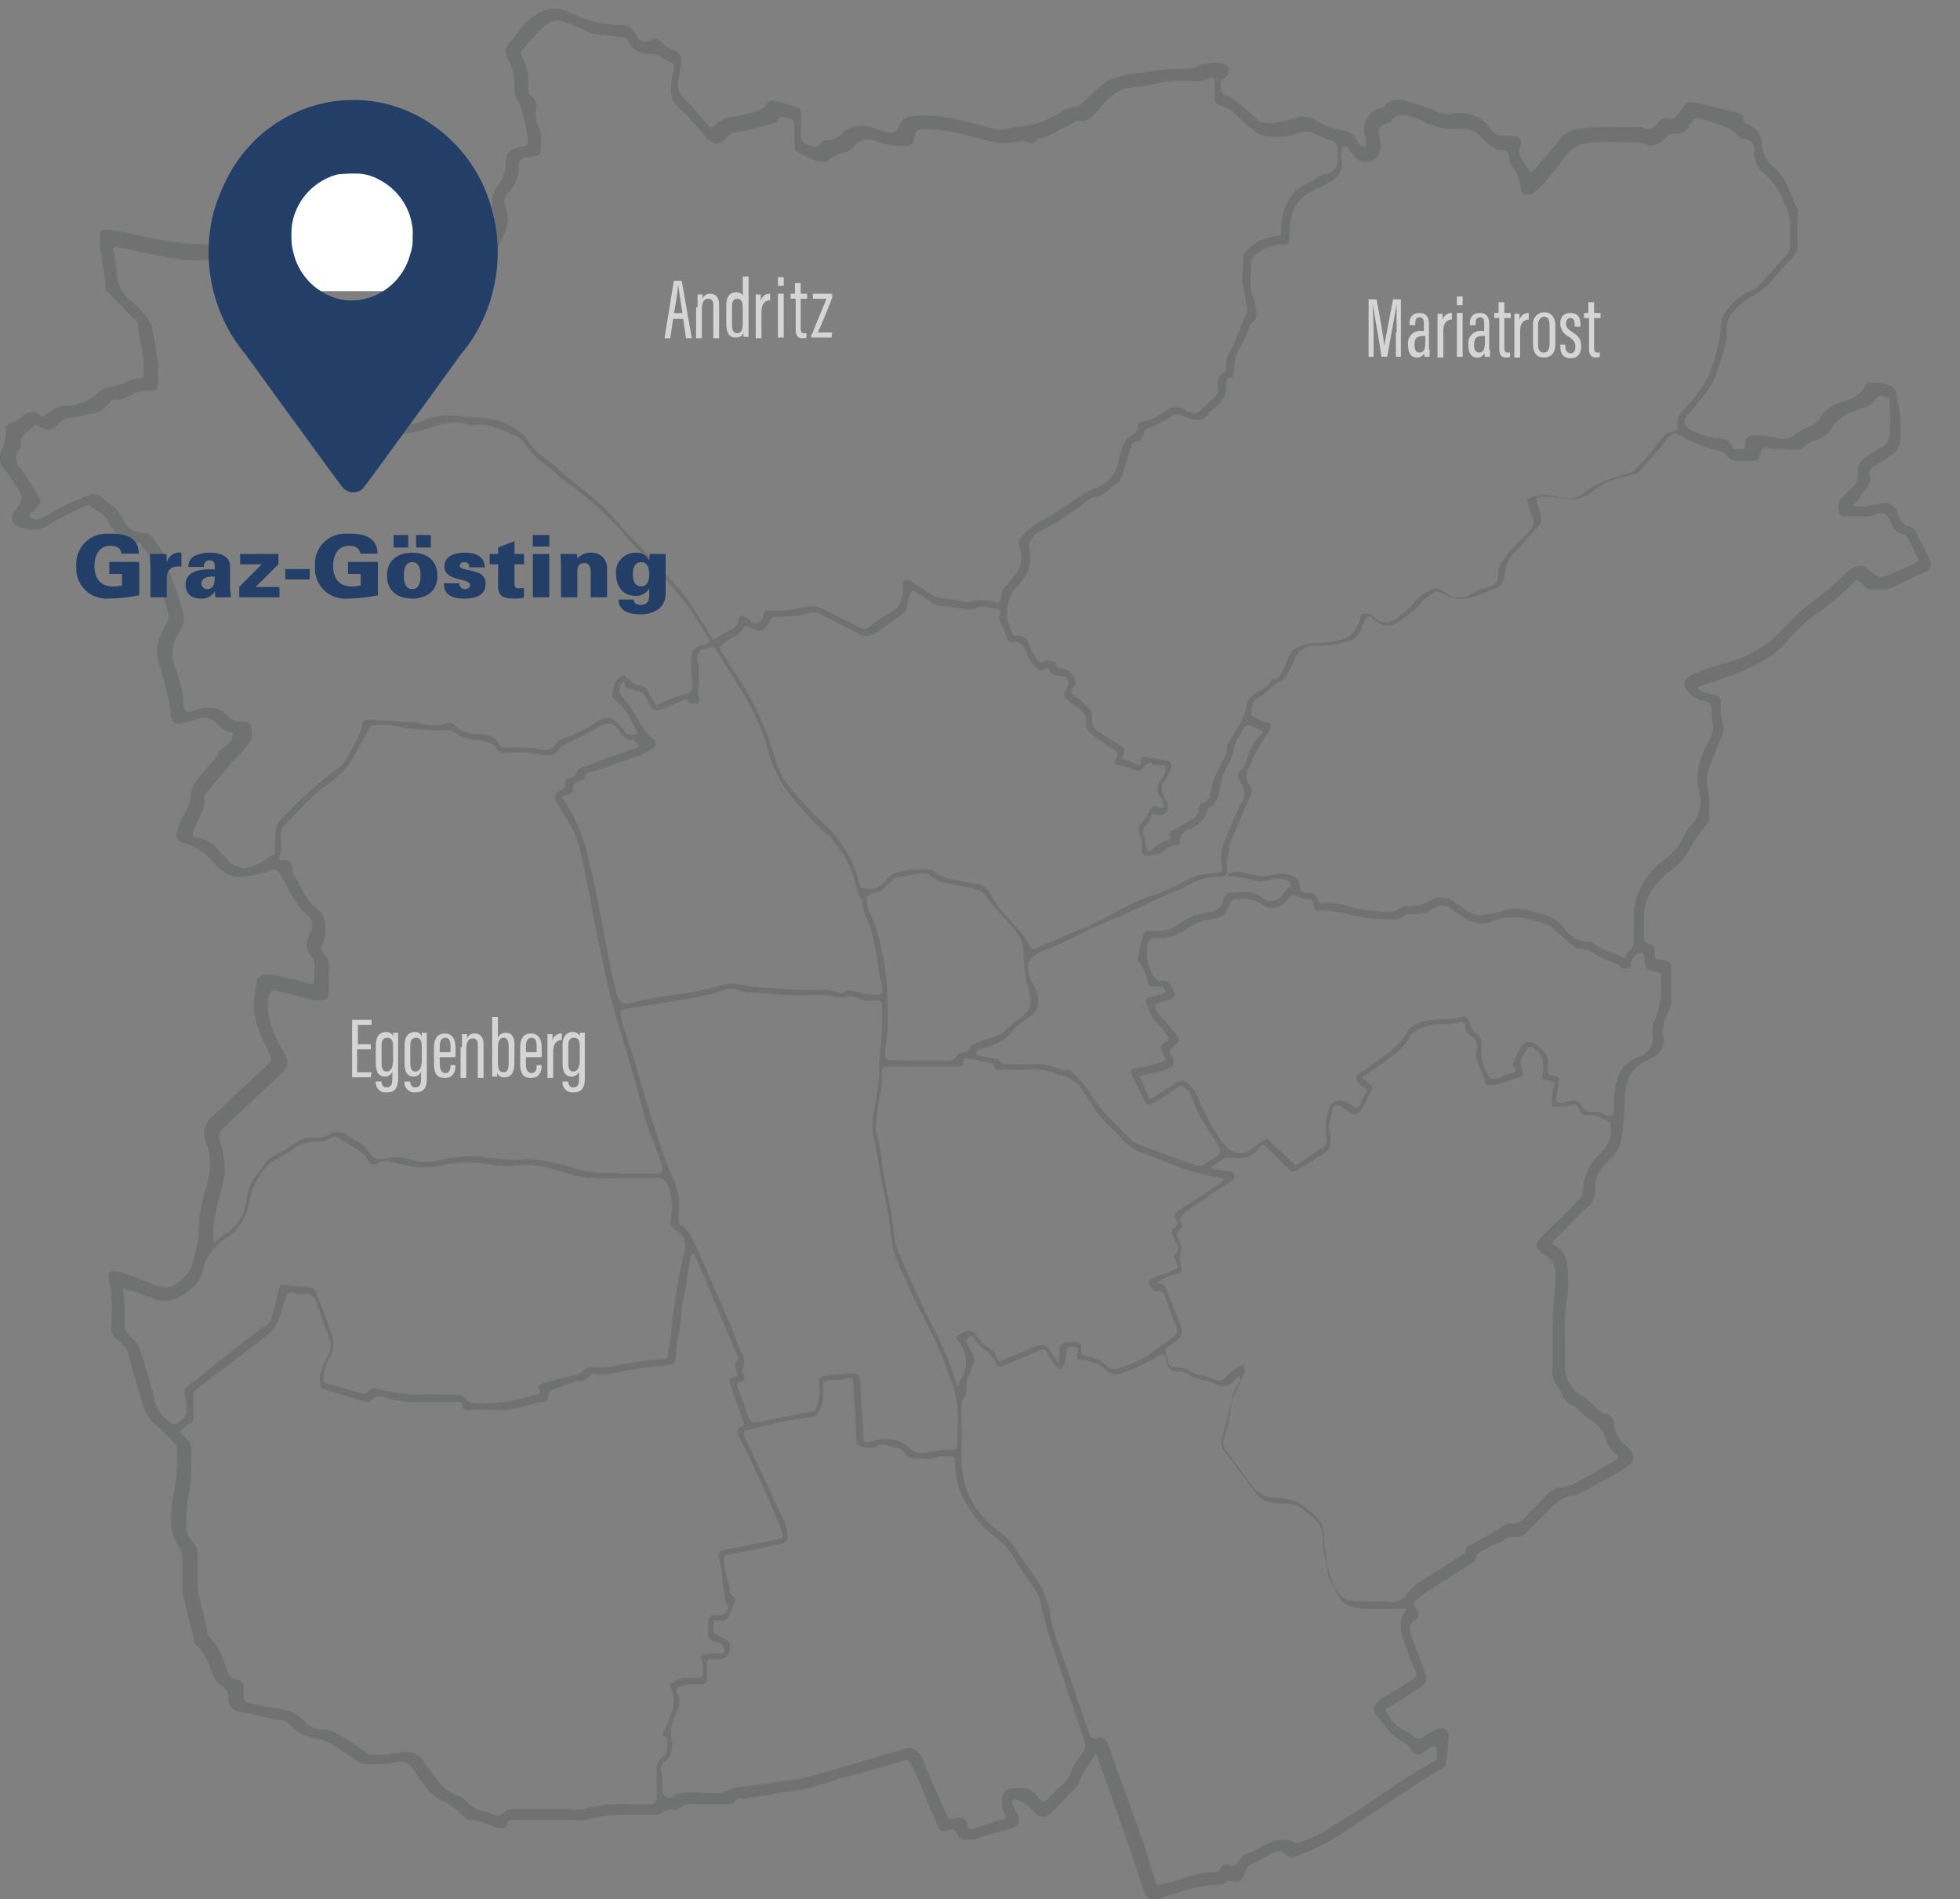 <svg xmlns="http://www.w3.org/2000/svg" width="295.355" height="286.137" viewBox="0 0 295.355 286.137">
  <rect x="0" y="0" width="295.355" height="286.137" fill="#808080" stroke="none"/>
  <g id="Gruppe_2149" data-name="Gruppe 2149" transform="translate(-382 -4438)">
    <path id="Pfad_1" data-name="Pfad 1" d="M1072.626-157.164h4.329a1.175,1.175,0,0,0,.974-.433,1.727,1.727,0,0,1,1.515-.866.719.719,0,0,0,.541-.433c.433-.866,1.19-.974,1.948-1.3.649-.325,2.6-.649,3.138-1.19,1.19-1.3,3.03-2.272,3.788-3.355.649-.974.325-1.948.108-3.138a20.673,20.673,0,0,1-.649-3.571c-.108-1.731,0-3.246-.866-4.653-1.19-1.948-3.787-3.9-4.87-5.844a1.906,1.906,0,0,0-1.407-.974c-1.84-.758-5.735-.649-7.142-2.273a.378.378,0,0,0-.217-.108c-1.515-.325-2.922.325-4.437.433-.541,0-.974.649-1.407.974-.649.433-.974,1.3-1.948,1.407a2.057,2.057,0,0,0-1.407.541c-.216.325.108.974.108,1.515a2.007,2.007,0,0,0,.216.758,22.156,22.156,0,0,1,1.84,5.735,28.22,28.22,0,0,1,.866,5.952c0,3.03.433,6.06-.325,8.982v.866c0,.541.108.866.758.866,1.515.108,3.03.108,4.545.108m-7.683-9.956h.866c1.082,0,1.19-.108,1.082-1.19-.108-.649-.325-1.3-.433-1.948a45.552,45.552,0,0,0-1.19-6.493c-.325-1.515-1.515-2.814-1.3-4.437-1.082-1.407-.974-3.138-1.731-4.653a16.893,16.893,0,0,0-3.138-4.978,56.358,56.358,0,0,1-6.06-6.385,19.04,19.04,0,0,1-3.138-6.06,41.212,41.212,0,0,0-1.623-4.761c-1.623-3.9-4.22-7.359-6.385-11.038-.216-.325-.541-.649-.974-.325a3.162,3.162,0,0,1-.974.216c-.541,0-.541.325-.758.758-.433.649.108,1.19.108,1.731v2.489c.108.758-.433,1.515,0,2.272.108.216,0,.866-.216.866a2.549,2.549,0,0,1-1.3,0c-.325-.866-.758-.541-1.3-.216s-1.3.433-1.84.758c-2.056.866-2.164.866-3.138-.974-.433-.866-.757-1.515-1.84-1.407-.325-.541-1.732,0-1.515-1.3h-.325a1.61,1.61,0,0,0,.108,2.381,14.778,14.778,0,0,1,1.623,2.272c.866,1.3,1.407,2.814,2.705,3.788.216.108.325.325.433.433.108.433.217.758-.325,1.082a16.3,16.3,0,0,1-2.381,1.19c-2.381.866-4.762,1.731-7.251,2.489-.216.108-.649.216-.649.325.108.866-.541.866-1.19,1.082a.814.814,0,0,0-.541.758c0,.866-.325,1.19-1.19,1.19-.433,0-.541.325-.325.649a11.386,11.386,0,0,1,.757,1.19,25.358,25.358,0,0,1,2.489,5.519c.757,3.03,1.515,6.06,2.056,9.2.541,2.705,1.082,5.519,1.623,8.333.325,1.623.649,3.246,1.082,4.87s.866,1.84,2.489,1.515a49.685,49.685,0,0,1,5.519-1.082,45.778,45.778,0,0,0,6.709-1.19,7.318,7.318,0,0,1,4-.433c2.705.649,5.519.433,8.224.758,2.164.216,4.329-.325,6.493.433a.924.924,0,0,0,.758,0c1.082-.649,2.056-.108,3.03.216.216,0,.541.108.866.108m7.9,10.822h-5.194c-.541,0-.757.216-.757.758a19.146,19.146,0,0,1-.108,2.489,29.892,29.892,0,0,0-.649,4.329,5.384,5.384,0,0,0-.108,2.273,23.112,23.112,0,0,1,.866,4.761c.433,3.355,1.407,6.709,1.731,10.172a9.477,9.477,0,0,0,.649,2.922c1.082,2.6,2.164,5.086,3.354,7.575,1.623,3.571,3.679,6.926,4.87,10.713l.649,1.948c.108.108.108.216.217.325,0-.108.108-.216.108-.325a4.684,4.684,0,0,1,.108-.541,4.717,4.717,0,0,0-.108-5.844c-.541-.758-.433-.866.433-1.3,1.407-.758,1.515-.649,2.6.758a3.143,3.143,0,0,0,1.19,1.19,2.679,2.679,0,0,1,1.515,1.731c.216.541.433.433.866.325,1.515-.649,3.138-1.3,4.653-1.948,1.623-.649,1.84-.541,2.705.866.325.541.757.974,1.082,1.515,0-.541.108-1.082.108-1.623v-.433a1.068,1.068,0,0,1,.974-1.082h1.19c.757-.108,1.19.108,1.082.974-.108.758.216.974.974,1.19a4.8,4.8,0,0,1,3.03,1.515,1.422,1.422,0,0,0,1.3.325,16.97,16.97,0,0,0,4.978-2.164c1.19-.974,2.489-1.731,3.679-2.705a1.065,1.065,0,0,0,.433-1.407c-.649-1.515-1.191-3.138-1.732-4.653-.216-.433-.325-.866-.974-.758-.758.108-.974-.433-1.3-.974s-.108-.758.325-.974c.757-.325,1.623-.649,2.489-.974a3.354,3.354,0,0,0,1.407-.649c.108-.216-.216-.866-.433-1.3-.325-.433,0-.649.217-.866a.985.985,0,0,0,.108-1.3,5.045,5.045,0,0,1-.541-1.082c-.325-.541-.541-1.082.216-1.515.541-.325.433-.757.108-1.19-.324-.541-.216-.866.325-1.3,2.273-1.407,4.437-2.814,6.6-4.329l.433-.433c-.216-.108-.325-.108-.541-.216-1.082-.216-2.056-.433-3.138-.649-2.922-.649-5.627-2.056-8.549-3.03a7.737,7.737,0,0,1-3.355-2.272c-.974-1.082-2.056-2.056-3.03-3.138a15.469,15.469,0,0,1-1.515-2.164c-1.3-2.056-2.381-4.112-5.194-4.329-.108,0-.216-.108-.325-.216a9.085,9.085,0,0,0-3.355-.541,23.415,23.415,0,0,1-3.9,0c-.649-.108-1.731.649-1.84-.758-1.19-.325-2.489-.649-3.679-.866-.433-.108-.974-.108-.974.649,0,.649-.433.541-.866.541h-5.411m111.461-11.8v-1.19c0-1.19,0-1.19-1.3-1.407-.866-.108-1.082-.325-1.19-1.3v-.649a7.411,7.411,0,0,0-.325-.866,3.242,3.242,0,0,0-1.082.433,2.556,2.556,0,0,0-.649.974c-.108.325.108.866-.433.974-.433.108-.974.216-1.3-.325a.994.994,0,0,0-.649-.433c-2.056-.325-3.571-2.381-5.735-2.164-.108,0-.325-.216-.433-.325-.866-.649-1.623-1.407-2.489-2.056-.433-.325-.758-.866-1.19-1.082-2.705-.974-5.411-1.84-8.441-.758a4.65,4.65,0,0,1-4.978-.758c-.325-.325-.758-.433-.974-.649a2.5,2.5,0,0,0-3.354-.325,4.575,4.575,0,0,1-2.922.758c-.433,0-1.082,0-1.3.216a2.06,2.06,0,0,1-2.056.541,24.224,24.224,0,0,1-5.627-.541,17.253,17.253,0,0,0-5.194-.758c-.541,0-.757-.216-.757-.758.108-.758-.217-.974-.974-.974a3.523,3.523,0,0,1-1.515-.433c-.433-.216-.757-.325-1.19.216-1.082,1.623-2.6,2.056-4.112.974a5.442,5.442,0,0,0-3.679-.758.96.96,0,0,0-1.082.649,6.44,6.44,0,0,1-.433.866,2.122,2.122,0,0,1-1.731,1.407,9.061,9.061,0,0,0-4.329,1.515,6.326,6.326,0,0,1-4.329,1.407c-1.3-.108-1.623.325-1.732,1.623a6.371,6.371,0,0,0,1.082,4.22c.325.433.541.758,1.082.649,1.191-.216,1.515.649,1.84,1.515s0,1.19-.974,1.407c-2.164.541-2.272.866-.866,2.489.758.866,1.623,1.84,2.381,2.814.541.649.433.758-.325,1.407l-.433.433c-.541.325-.433.758-.108,1.19a.982.982,0,0,1,.325.758,1.676,1.676,0,0,1-.217.866,6.916,6.916,0,0,1-2.056.866c-.866.216-1.84.325-2.814.541.325.866.758,1.84,1.082,2.705.108.216.217.325.325.541.108.433.325.216.541.108,1.082-.758,2.272-1.515,3.355-2.164a1.455,1.455,0,0,1,2.164.216,4.519,4.519,0,0,1,1.19,1.623,38.765,38.765,0,0,0,2.6,5.194,8.666,8.666,0,0,0,1.623,2.273,2.813,2.813,0,0,0,4,.541c.108-.108.325-.216.433-.325a11.332,11.332,0,0,1,1.191-.866c.433-.325.866-.433,1.19.108.216.216.324.433.541.541,1.082.974,2.164,1.948,3.246,3.03l3.9-2.6a1.175,1.175,0,0,0,.757-1.3,11.19,11.19,0,0,1,.325-4.653,1.641,1.641,0,0,1,.974-1.082,2.169,2.169,0,0,1,2.272.433c1.19.649,1.19.649,1.623-.325a8.957,8.957,0,0,1,.757-1.407c.217-.325.217-.649-.216-.757a2.265,2.265,0,0,1-.649-.433c-.866-.757-.758-1.407.108-1.948a7.26,7.26,0,0,0,1.515-.974c2.056-1.623,4.437-2.922,5.627-5.411a3.889,3.889,0,0,1,1.082-.758c2.164-1.19,4.653-.541,6.926-1.19.649-.216.974.216,1.19.757s.325,1.3.758,1.515c1.082.541,1.082,1.407,1.082,2.381a6.575,6.575,0,0,0,.108,2.056,5.333,5.333,0,0,0,1.19,2.489c.757.541,1.731-.325,2.6-.541.541-.216,1.948-.108.757-1.3-.108-.108.108-.433.217-.649.325-.649.541-1.19.866-1.84a1.665,1.665,0,0,1,2.273-.866c.108,0,.108.108.216.108.866.758,1.948,1.515,1.731,3.03v.866c0,.649.216.866.866.866s.866.216.866.866c-.108.758-.325,1.623-.433,2.381s.216.974.974.866a6.128,6.128,0,0,1,1.948-.325.911.911,0,0,1,.757.433,1.675,1.675,0,0,0,2.056,1.19,4.636,4.636,0,0,1,1.731.541.75.75,0,0,0,1.082-.325c0-.108.108-.108.108-.216a3.6,3.6,0,0,0,0-1.082,13.082,13.082,0,0,1,.649-4.112,3.814,3.814,0,0,1,1.515-2.164,5.486,5.486,0,0,1,1.731-.974,2.9,2.9,0,0,0,1.948-3.355,3.677,3.677,0,0,1,.325-2.164,10.66,10.66,0,0,0,.974-4.761m-117.413,5.519V-165.5c0-.541-.216-.758-.758-.758-.757,0-1.731.216-2.272-.108a4.25,4.25,0,0,0-3.03-.325c-.757,0-1.623-.325-2.381-.325-1.731-.108-3.463,0-5.194,0-1.731-.108-3.463-.216-5.3-.433a5.4,5.4,0,0,1-2.6-.325,2.773,2.773,0,0,0-2.272,0,38.786,38.786,0,0,1-7.034,1.515c-2.6.541-5.3.866-8.008,1.3-.433.108-.649.216-.541.649a6.329,6.329,0,0,0,.216,1.407c.325,1.082.758,2.164,1.082,3.246,1.3,4.112,2.381,8.333,3.788,12.445a74.976,74.976,0,0,0,2.813,7.791,9.464,9.464,0,0,1,.866,5.194v1.19a.771.771,0,0,0,.325.649,5.686,5.686,0,0,1,2.056,2.705c.974,1.948,1.732,3.9,2.6,5.952,1.407,3.138,2.813,6.276,4,9.415.433,1.19,1.407,2.381.541,3.788-.108.216.325.541.325.866.108.433,0,.866-.541.866s-.649.216-.433.757c.541,1.407.974,2.922,1.515,4.329.325.974.758,1.19,1.731.974l8.116-1.623c.433-.108.433-.325.541-.649a6.264,6.264,0,0,0,.325-3.463c0-.649.216-1.19.866-1.19,1.3-.216,2.705-.325,4-.433,1.082,0,1.3.325,1.407,1.3.108,2.705.325,5.3.433,8.008v.216c-.108.649.216.974.866.866.433-.108.866-.216,1.407-.325a4.893,4.893,0,0,1,4.653,1.19,2.467,2.467,0,0,0,2.056.758c.975-.108,1.949-.325,3.031-.433.649-.108,1.623.108,1.948-.216s.217-1.3.217-1.948v-1.082a16.317,16.317,0,0,0-.541-6.06,76.777,76.777,0,0,0-2.922-7.467c-1.3-2.814-2.922-5.519-4.112-8.333-.974-2.273-2.272-4.437-2.381-7.034l-.325-2.6c-.326-2.056-.867-4.112-1.19-6.06-.325-1.731-.541-3.571-.974-5.3a11.562,11.562,0,0,1-.108-5.086,32.044,32.044,0,0,0,.757-5.627v-1.082c.107-2.056.432-4.112.432-6.168m40.256-25.431c-.757-.108-1.082-.216-1.082-1.082a3.887,3.887,0,0,0-.216-1.948,1.638,1.638,0,0,1,.216-2.056,10.711,10.711,0,0,0,1.19-1.84c.325-.758.758-.649,1.3-.433.216.108.649.216.649.108a.95.95,0,0,0,.108-.758,2.173,2.173,0,0,0-.433-.866,1.832,1.832,0,0,1,0-2.489c.325-.541.866-1.3.758-1.84-.216-.974-1.407-.108-1.948-.649-.433-.433-.757-.108-1.082.216-.866.974-.866.974-1.948.541a13.082,13.082,0,0,0-1.948-.541c-.974-.216-.974-.108-.541-1.082s.324-.866-.541-1.407c-1.082-.649-2.056-1.515-3.138-2.273a1.672,1.672,0,0,1-.866-1.731,1.992,1.992,0,0,0-.866-1.948c-.541-.433-1.082-.758-1.623-1.19-.974-.758-.974-1.082-.326-2.164a1.064,1.064,0,0,0-.325-1.515c-.108-.108-.325-.108-.541-.216-.649,0-1.406,0-1.731-.758-.541-1.19-1.3.541-1.839-.216a10.936,10.936,0,0,1-1.408-1.731c-.215-.433-.325-.866-.541-1.3-.325-.541-.649-1.19-1.515-1.082s-1.19-.325-1.407-1.19a16.642,16.642,0,0,0-.866-2.056c-.108-.108-.216-.433-.108-.541.541-1.082,0-1.19-.866-1.3s-1.623-.541-2.489,0a3.553,3.553,0,0,1-1.84.108,25.276,25.276,0,0,1-2.814-.433,4,4,0,0,1-2.272-.649,14.1,14.1,0,0,0-1.623-1.082c-.433-.216-.757-.433-1.19-.649-.216.433-.433.974-.649,1.515-.108.325,0,.649-.108.974a1.456,1.456,0,0,1-.541.974c-1.3.974-2.705,1.948-4.112,2.922a2.444,2.444,0,0,1-2.814.108c-1.732-.974-3.571-1.84-5.411-2.814a2.182,2.182,0,0,0-1.84-.216,21.9,21.9,0,0,1-4.653.541c-.649,0-1.082,0-1.407.757-.757,1.515-1.515,1.623-3.03.758a1.9,1.9,0,0,0-.649-.108c-.649,1.407-2.164,1.731-3.246,2.6-.541.433-.649.541-.325,1.082,1.082,1.731,2.272,3.571,3.355,5.3a42.924,42.924,0,0,1,4.761,10.93,11.317,11.317,0,0,0,2.056,4.112,54.963,54.963,0,0,0,5.411,5.844,18.408,18.408,0,0,1,4.437,6.276c.325.866.541,1.731.866,2.705.325.758.541.649,1.623.758a3.078,3.078,0,0,0,2.272-1.3c.541-.433.974-1.082,1.623-1.19a13.368,13.368,0,0,1,4.653-.433,1.455,1.455,0,0,1,.974.216c1.3,1.3,4.762,1.515,6.385,1.948a2.585,2.585,0,0,1,2.272,1.731c.216.325.325.757.649.974,1.19,2.056,3.679,4,4.87,6.06.758,1.3.649,1.3,2.056.541a5.278,5.278,0,0,1,.757-.325c1.731-.649,2.922-1.3,4.653-1.948,4.329-1.731,6.276-3.355,10.6-5.086a27.633,27.633,0,0,0,5.194-2.164,9.088,9.088,0,0,1,4.762-1.407c1.407-.108,1.407-.216,1.189-1.515a5.5,5.5,0,0,1,.541-3.463,53.956,53.956,0,0,1,2.49-5.735,2.458,2.458,0,0,0,0-2.705c-.541-.866-.974-1.515.108-2.381.433-.325.541-1.082.756-1.623a8.462,8.462,0,0,1,1.949-3.463c.325-.325.541-.433-.108-.758-2.056-.974-1.949-1.082-3.031.866a4.464,4.464,0,0,0-.756,1.623,10.155,10.155,0,0,1-1.082,3.03,10.118,10.118,0,0,0-1.082,3.03c-.217,1.19-.326,2.6-1.731,3.246-.108,0-.216.325-.216.541a4.4,4.4,0,0,1-2.6,2.6,1.982,1.982,0,0,0-1.515,1.948c0,.216-.216.541-.433.541-1.19-.108-1.84.866-2.705,1.3a3.143,3.143,0,0,0-1.515.325M952.724-119.613h0v1.623a2.65,2.65,0,0,0,.974,2.489,5.008,5.008,0,0,1,1.407,1.948c.758,2.381,1.515,4.761,2.056,7.142A5.483,5.483,0,0,0,959-103.165c1.082.974,1.407.974,2.489,0,.757-.649.541-1.515.541-2.273s-.433-1.515-.216-2.164,1.082-.974,1.623-1.407c.758-.649,1.515-1.3,2.381-1.948,2.6-2.056,5.194-4.22,7.9-6.06a2.8,2.8,0,0,0,1.3-1.84c.325-1.3.758-2.6.974-3.9.108-.541.325-.649.866-.649,1.19.108,2.381.325,3.571.325a1.173,1.173,0,0,1,1.19.866c.757,2.056,1.515,4,2.272,6.06a4.293,4.293,0,0,1-.108,3.463,6.818,6.818,0,0,0-1.082,3.246c0,.541,0,.866.757.974,1.731.433,3.463.974,5.194,1.515a.811.811,0,0,0,.541-.108c.758-1.19,1.731-.541,2.705-.433a29.2,29.2,0,0,0,4.437.649c2.164-.108,4.22,0,6.385,0a1.454,1.454,0,0,1,1.515.757,1.1,1.1,0,0,0,.757.433,21.99,21.99,0,0,0,9.2-1.082c.433-.216,1.731.108.866-1.19a2.437,2.437,0,0,1,.541-.541c.974-.325,2.056-.649,3.03-.866.974-.325,2.381-.325,3.03-.974a2.616,2.616,0,0,1,2.164-.649,13.1,13.1,0,0,0,2.056-.108c1.407-.216,2.922-.541,4.329-.758,1.3-.216,2.705-.325,4-.433.217,0,.433-.325.433-.433,0-1.082.325-2.164.433-3.246.216-2.164.433-4.437.866-6.6a54.58,54.58,0,0,1,1.19-6.06,2.549,2.549,0,0,0-.325-2.164,4.237,4.237,0,0,0-1.082-.866,1.546,1.546,0,0,1-.649-1.84,9.4,9.4,0,0,0-.433-4.87c-.325-.649-.649-1.19-1.623-1.19-2.705.108-5.519,0-8.224.108a18.418,18.418,0,0,1-6.385-1.082,17.261,17.261,0,0,0-5.735-.974,16.734,16.734,0,0,1-5.194-.108,17.14,17.14,0,0,0-7.034.216,13.973,13.973,0,0,1-5.194,0c-1.515-.216-3.138-1.19-4.761-.216-.325.216-.649,0-.974-.433-.974-1.731-2.922-2.381-4.437-3.463a.985.985,0,0,0-1.3,0,3.737,3.737,0,0,1-1.948.541,5.311,5.311,0,0,0-3.788,1.19c-.866.541-1.731,1.082-2.6,1.515a5.088,5.088,0,0,0-1.3.974,11.309,11.309,0,0,0-2.705,5.735,7.8,7.8,0,0,1-3.354,5.086,7.682,7.682,0,0,0-3.679,5.411,2.579,2.579,0,0,1-.649,1.19,5.787,5.787,0,0,1-1.407,1.407c-1.731,1.3-3.463,1.948-5.627.974a38.9,38.9,0,0,0-3.788-1.3c-.325-.108-.433-.108-.433.216a14.837,14.837,0,0,1,.216,2.922m81.053,70.664v1.84a1.109,1.109,0,0,0,1.623.866c.649-.649,1.3-.541,2.056-.649,2.381-.216,4.87.758,7.142-.757h.216c2.164-.325,4.328-.433,6.385-.866,1.082-.216,2.164-.216,3.246-.433,2.272-.541,4.545-1.19,6.709-1.84,2.922-.866,5.844-1.731,8.874-2.6a2.148,2.148,0,0,1,2.814,1.082c0,.108.108.216.108.325,1.19,2.922,2.489,5.844,3.787,8.657.108.216,0,.541.649.433,1.082-.325,2.273-.541,2.381,1.19,0,.108.433.325.649.325,1.623-.433,3.138-1.082,4.761-1.515.649-.216.433-.433.216-.758a3.641,3.641,0,0,1-.433-2.381,1.724,1.724,0,0,1,1.515-1.515c1.3,0,2.814-.325,3.679,1.19.216.216.324.433.541.541.325.433.649.325,1.082,0,.974-1.082,2.056-2.056,3.03-3.03.217-.216.433-.433.433-.649.216-1.407,1.19-2.273,1.84-3.355a1.978,1.978,0,0,0,.216-2.056c-.866-2.705-1.84-5.3-2.705-8.008-1.3-4.329-3.138-8.549-3.9-13.094a5.936,5.936,0,0,0-.866-1.623c-.866-1.3-1.84-2.6-2.705-4A9.462,9.462,0,0,0,1084.2-85.2a14.127,14.127,0,0,1-3.9-4.112,12.224,12.224,0,0,1-2.381-6.493c-.108-1.948.325-1.731-1.948-1.731h-.649c-1.082.649-2.273.216-3.463.325a1.484,1.484,0,0,1-1.407-.649c-.325-.433-.866-.974-1.3-.974-1.082-.108-2.164-.974-3.355-.108a2.74,2.74,0,0,1-1.623,0c-.974-.108-1.19-.325-1.19-1.3v-.649c-.108-2.6-.325-5.194-.433-7.791,0-.541-.325-.758-.758-.649a12.476,12.476,0,0,1-2.813.325c-.974,0-1.082.433-.974,1.19a6.8,6.8,0,0,1-.649,3.571,1.177,1.177,0,0,1-1.082.758q-3.571.487-7.142,1.3c-.866.216-1.84.541-2.705.758-.433.108-.433.325-.325.757.866,1.731,1.623,3.571,2.489,5.3,1.082,2.273,2.164,4.653,3.246,6.926a6.4,6.4,0,0,1,.757,3.138c0,.433-.108.758-.649.866-2.6.541-5.194,1.19-7.9,1.623-.866.108-1.082.325-.974,1.082a21.008,21.008,0,0,0,.757,3.571c.216.541-.216,1.515.757,1.731.108,0,.216.433.216.541a26.417,26.417,0,0,1-1.082,2.6c-.325.541-.974.433-1.515.433-.649,0-.757.325-.757.866,0,1.082,0,1.082,1.082,1.623.433.216,1.082.433,1.3.866a2.029,2.029,0,0,1-.433,2.164c-.216.325-.866.325-1.3.325h-.866c-.541,0-.757.216-.757.758v2.273c0,.541-.217.757-.758.757h-1.84a5.7,5.7,0,0,0-1.3.325.7.7,0,0,0-.541,1.082,3.1,3.1,0,0,1-.108,2.922,5.738,5.738,0,0,0-.757,4,2.214,2.214,0,0,1,0,1.19,2.2,2.2,0,0,1-1.082,2.164,1.088,1.088,0,0,0-.541,1.19,3.439,3.439,0,0,1,.216,1.407m-5.952-91.225h5.194c.541,0,.757-.216.757-.758a3.158,3.158,0,0,0-.216-.974c-.866-2.489-1.948-4.87-2.6-7.359-1.3-5.3-2.922-10.389-4.437-15.583-1.082-3.788-1.731-7.575-2.6-11.363-.649-3.03-1.082-6.06-1.731-9.09-.649-2.705-.974-5.411-2.489-7.791l-1.623-2.6c-.757-1.19-.649-1.731.649-2.381a2.959,2.959,0,0,0,.541-.433c-.433-.866,0-1.082.649-1.3.325-.108.757-.216.866-.541.325-1.082,1.3-1.082,2.056-1.407,1.84-.758,3.788-1.407,5.627-2.056a8.483,8.483,0,0,1,1.515-.541c.433-.108.324-.325.108-.541s-.541-.649-.758-.649c-1.19.108-1.623-.649-2.164-1.515-.866-1.19-1.623-1.082-2.922-.433-1.623.974-3.355,1.731-4.978,2.6-.325.216-.866.325-.974.649-.649,1.19-1.731,1.082-2.814.974a12.2,12.2,0,0,0-1.948-.325,30.366,30.366,0,0,0-3.138,0c-.757,0-1.515,0-1.84-.974-.108-.325-.758-.541-1.082-.649-.866-.216-1.84-.216-2.814-.433a4.008,4.008,0,0,1-1.948-.866,1.945,1.945,0,0,0-1.731-.433,32.6,32.6,0,0,1-7.9-.758,13.188,13.188,0,0,0-2.922,0c-.216,0-.541.325-.649.649-.866,1.515-1.623,3.138-2.6,4.653a9.7,9.7,0,0,1-1.623,2.056c-1.19,1.082-2.489,1.84-3.679,2.922-1.623,1.407-3.03,3.03-4.545,4.545a2.229,2.229,0,0,0-.758,1.84c0,1.082.325,2.164-.325,3.246,0,.108.216.433.325.433,1.515-.216,1.84.541,1.731,1.84,0,.216.216.325.325.541,1.082,1.731,1.731,3.679,3.463,4.978a3.314,3.314,0,0,1,1.19,2.922,6.977,6.977,0,0,1-.325,2.164,1.219,1.219,0,0,0,.216,1.731,2.393,2.393,0,0,1,.649,2.056c-.108,1.082,0,2.164,0,3.355,0,1.3-.325,1.515-1.623,1.515a6.333,6.333,0,0,1-1.407-.216c-1.407-.325-2.814-.758-4.329-1.082-1.3-.325-1.3-.325-1.731.974a1.841,1.841,0,0,0-.108.758c-.108,2.705,1.082,5.086,2.381,7.359.758,1.3.866,1.948-.216,3.03l-.866.866c-2.6,2.489-5.3,4.978-7.9,7.467a1.843,1.843,0,0,0-.541,2.381,11.424,11.424,0,0,1,0,7.359,46.049,46.049,0,0,0-1.082,5.3,17.543,17.543,0,0,0,.108,2.381c.541-.433.974-.974,1.515-1.407.108-.108.433-.108.541-.216a6.641,6.641,0,0,0,2.705-4.112c.325-1.515.433-3.246,1.623-4.437.866-.974,1.3-2.381,2.705-3.03a36.49,36.49,0,0,0,3.463-2.056,2.968,2.968,0,0,1,2.272-.649,4.532,4.532,0,0,0,2.705-.541,1.947,1.947,0,0,1,2.272.108,20.385,20.385,0,0,1,2.6,1.515c.757.541,1.082,1.731,1.948,2.056s1.948-.216,3.03-.216a9.2,9.2,0,0,1,2.381.433,8.114,8.114,0,0,0,4.545,0,19.918,19.918,0,0,1,4.437-.541c2.814.108,5.519.758,8.333.433h.433a28.922,28.922,0,0,1,5.194.866,19.108,19.108,0,0,0,7.359,1.19c.433,0,.974.108,1.515.108m51.186,39.931h-.108v1.082c0,2.273-.108,4.437.758,6.6a12.758,12.758,0,0,0,4.437,5.952,11.1,11.1,0,0,1,2.922,3.03c1.19,1.84,2.6,3.679,3.787,5.519a11.041,11.041,0,0,1,.974,2.381c.433,1.407.541,2.922.974,4.329.866,2.814,1.948,5.519,2.922,8.333.757,2.381,1.515,4.653,2.381,7.034.217.649.541,1.19,1.407.866.757-.216,1.19.216,1.515.974l4.87,13.635c.757,2.164,1.407,4.437,2.164,6.709.325.974.325.866,1.407.649,2.6-.541,5.086-1.84,7.792-1.731.216,0,.541-.325.649-.541a1.074,1.074,0,0,1,1.407-.541c.866.325,1.082-.216,1.407-.649.325-.325.541-.866.866-.974a5.511,5.511,0,0,0,1.84-.758c1.84-1.082,3.679-2.056,5.952-.974.216.108.649-.108.974-.216,2.381-.758,4.329-2.273,6.385-3.463,3.03-1.84,5.844-3.9,8.765-5.844,1.407-.974,2.922-1.731,4.329-2.6.325-.216.866-.216.757-.757s.108-1.3-.216-1.515c-.541-.433-1.082.325-1.515.541a.106.106,0,0,0-.108.108c-.974.649-1.623.541-2.164-.433a2.879,2.879,0,0,0-1.19-1.082,7.243,7.243,0,0,1-1.732-1.3c-.649-.649-1.19-1.407-1.84-2.164-1.082-1.3-.974-2.056.433-3.03,1.623-.974,3.246-1.948,4.761-2.922.541-.325.541-.541.325-1.082-.649-1.515-1.19-3.03-1.731-4.545s-.866-3.138.216-4.653c.325-.433-.216-.325-.325-.325-1.948,0-4,.108-5.952,0-1.731-.108-3.355-.541-4.22-2.6-.433-1.19-1.515-2.273-1.19-3.788,0-.108-.217-.216-.217-.325a14.556,14.556,0,0,1-.541-3.788,3.786,3.786,0,0,0-1.623-3.355,23.768,23.768,0,0,0-1.948-1.515,3.241,3.241,0,0,0-1.082-.433,8.138,8.138,0,0,0-1.623,0c-1.515-.108-2.922-.325-3.9-1.731l-4.87-6.493a1.862,1.862,0,0,1-.216-1.3,13.076,13.076,0,0,1,.541-1.948c.649-2.381.758-4.978,2.272-7.034.108-.108-.108-.541-.108-.757a1.5,1.5,0,0,0-.433.325c-1.082,1.407-2.272,1.515-3.788.649-.325-.108-.757-.216-1.19-.325a5.346,5.346,0,0,1-1.731-.541,3.416,3.416,0,0,0-2.056-.758c-1.19,0-1.623-.433-1.84-1.731a2.005,2.005,0,0,0-.217-.758.811.811,0,0,0-.541-.108,32.18,32.18,0,0,1-6.168,2.922,1.882,1.882,0,0,1-1.948-.433,6.3,6.3,0,0,0-3.787-1.623c-.757-.108-1.082-.433-.649-1.19a.571.571,0,0,0-.216-.757c-.108-.108-.216-.108-.433-.108-.433,0-.974-.108-1.082.649a6.124,6.124,0,0,1-.325,1.948c-.325.866-.757.974-1.407.216a9.343,9.343,0,0,1-1.082-1.731c-.325-.758-.758-.758-1.407-.433-1.623.757-3.355,1.407-4.978,2.164-.541.216-1.3.325-1.407-.216-.541-1.84-2.705-2.273-3.355-4,0-.108-.541-.216-.649-.108-.216.216-.541.541-.433.757a10.916,10.916,0,0,0,.758,1.623,1.8,1.8,0,0,1,.108,2.056c-.217.433-.217,1.082-.541,1.515-.866,1.082.216,2.705-1.082,3.679a50.73,50.73,0,0,0,.108,5.735m62.873,24.565h1.19a2.629,2.629,0,0,0,3.03-1.3,8.87,8.87,0,0,1,2.164-1.84c1.948-1.3,3.9-2.489,5.735-3.679.216-.216.757-.433.757-.541,0-.866.649-1.082,1.3-1.407,1.623-.866,3.246-1.84,4.87-2.814.216-.108.433-.325.541-.216,1.515.325,2.273-.758,3.03-1.623l2.6-2.6a2.823,2.823,0,0,1,2.272-1.19,4.594,4.594,0,0,0,2.056-.649c2.056-1.082,4-2.273,5.952-3.355.541-.325.541-.541.216-.866a6.742,6.742,0,0,1-1.515-1.948,5.293,5.293,0,0,0-2.6-3.463c-1.082-.541-1.515-1.84-2.922-2.164-.325-.108-.649-.649-.974-1.082a4.862,4.862,0,0,0-.649-1.3,3.9,3.9,0,0,1-.974-3.355v-6.385c.108-2.164.217-4.329.433-6.493.108-1.84-.216-3.355-2.056-4.22-.108,0-.216-.216-.325-.325-.649-.649-.649-1.082-.108-1.731a6.533,6.533,0,0,1,.866-.866c1.623-1.623,3.355-3.246,4.978-4.978a2.31,2.31,0,0,0,.758-1.3,7.713,7.713,0,0,1,2.6-5.735,6.877,6.877,0,0,0,1.515-2.381,4.056,4.056,0,0,0,0-2.273c-.108-.325-.866-.433-1.3-.758a3.046,3.046,0,0,0-2.164-.433c-.541.108-.757-.216-1.082-.649-.649-1.19-.649-1.082-1.84-.757a17.538,17.538,0,0,1-2.381.108,17.543,17.543,0,0,1,.108-2.381c.325-1.407.325-1.515-1.082-1.623-.866,0-.541-.325-.433-.866a6.555,6.555,0,0,0,0-2.056,2.8,2.8,0,0,0-1.732-2.056c-.216,0-.541,0-.541.108-.433.866-1.19,1.731-.974,2.814.108.433.433.974.216,1.3s-.758.433-1.19.541c-.866.325-1.623.541-2.489.866a6.171,6.171,0,0,1-1.407.108c-.217,0-.541-.108-.541-.216-.108-1.731-1.623-3.03-1.3-4.87a1.933,1.933,0,0,0-.974-2.381,1.3,1.3,0,0,1-.649-1.407c0-.649-.433-.649-.866-.649a6.127,6.127,0,0,1-1.948.325,8.979,8.979,0,0,0-4.112.758,3.3,3.3,0,0,0-1.407.974,7.684,7.684,0,0,1-2.056,2.489,48.445,48.445,0,0,1-4.761,3.463c-.649.433-.433.541-.108.758,1.407.974,1.407.974.649,2.381a17.5,17.5,0,0,1-1.082,1.948,1.17,1.17,0,0,1-1.515.758c-.108,0-.216-.108-.324-.216a11.886,11.886,0,0,0-1.515-.974c-.325-.108-.866-.216-.974.433-.216,1.19-.866,2.164-.433,3.463a5.25,5.25,0,0,1,0,1.84,1.923,1.923,0,0,1-.433,1.082c-1.407.974-2.814,1.84-4.22,2.705-.974.541-1.082.541-1.949-.325l-2.921-2.922c-.433-.433-.758-.541-1.082,0a3.676,3.676,0,0,1-3.787,1.515c-1.408-.108-1.408,0-2.705.866l-.974.649a3.829,3.829,0,0,0,1.189.325c.649.108,1.19.108,1.84.216a.724.724,0,0,1,.649.758.4.4,0,0,1-.108.325.844.844,0,0,1-.433.433c-2.164,1.407-4.22,2.814-6.385,4.329a3.441,3.441,0,0,0-1.3,1.19c-.216.433.758,1.19.108,1.623-.758.433-.649.866-.325,1.515a5.289,5.289,0,0,1,.325.757,1.6,1.6,0,0,1,.108.974,3.3,3.3,0,0,0,0,2.489c.216.541,0,.974-.758,1.082a6.7,6.7,0,0,0-2.056.758c-.325.216-.758.433-1.082.649a3,3,0,0,1,.974.108,1.144,1.144,0,0,1,.649.758c.757,1.948,1.623,3.9,2.272,5.844a1.594,1.594,0,0,1-.649,1.84l-1.3.974c-.866.649-.215,1.3-.108,2.056s.434,1.19,1.19,1.082a3.58,3.58,0,0,1,2.49.758,3.077,3.077,0,0,0,1.3.433,13.131,13.131,0,0,1,1.949.541,1.274,1.274,0,0,0,1.839-.325h0a12.448,12.448,0,0,1,1.84-1.515,2.547,2.547,0,0,1,.866-.216c0,.325.217.649.108.974-.433,1.082-.866,2.273-1.407,3.355-.217.541-.649.974-.649,1.515a16.441,16.441,0,0,1-1.082,5.086,1.89,1.89,0,0,0,.325,1.84c1.19,1.731,2.49,3.355,3.679,5.086a4.837,4.837,0,0,0,3.9,2.164,6.51,6.51,0,0,1,4.761,1.731,20.773,20.773,0,0,1,1.623,1.515,3.916,3.916,0,0,1,.757,1.84,23.873,23.873,0,0,0,.433,4,14.417,14.417,0,0,0,1.408,4.653,3.593,3.593,0,0,0,1.73,1.623,25.56,25.56,0,0,0,4.871.216M957.918-261.591h-.108v2.056c0,1.19-.325,1.407-1.515,1.407a6.129,6.129,0,0,0-1.948.325c-.974.433-1.84,1.19-3.03.974a.771.771,0,0,0-.649.325c-.974,1.082-1.84,1.948-3.463,1.84-.216,0-.325.216-.541.216a12.577,12.577,0,0,1-1.948.433,2.224,2.224,0,0,0-1.948.866c-1.082,1.19-1.623,1.19-3.03.325-.325-.216-.433-.216-.649,0-.757.866-2.381,1.3-1.948,3.03,0,.108-.216.325-.325.541a2.183,2.183,0,0,0,.325,2.922,29.232,29.232,0,0,1,2.164,3.355c1.082,1.623.974,1.623-.216,2.922-.325.325-.974.541-.541,1.082a1.924,1.924,0,0,0,1.407.108,6.619,6.619,0,0,0,1.3-.541,30.369,30.369,0,0,1,5.952-2.922,1.843,1.843,0,0,1,2.381.541c.433.433.974.649,1.407,1.082a5.506,5.506,0,0,1,1.407,1.731,3.284,3.284,0,0,0,3.246,2.273,1.577,1.577,0,0,1,1.407.758c.649,1.19,1.84,2.056,1.623,3.571,0,.325.216.541.433.866.325.541.541,1.19.866,1.84.541,1.623,1.082,3.138,1.515,4.761a3.106,3.106,0,0,1-.216,2.6c-.216.433-.541.974-.757,1.407a4.888,4.888,0,0,0-.325,3.9c.541,1.948,1.407,3.788,1.407,5.844a1.662,1.662,0,0,0,.541,1.407c.216.216.974-.216,1.407-.325,1.623-.433,3.246-.541,4.545.758a2.721,2.721,0,0,0,2.489,1.082.981.981,0,0,1,1.19.649,3.332,3.332,0,0,1,0,2.056,12.083,12.083,0,0,1-2.056,2.6l-.974.974a19.742,19.742,0,0,1-1.407,1.731c-.758.974-1.623,1.84-2.381,2.814a.913.913,0,0,0-.216.758c.216,1.19-.433,2.056-.866,3.138a13.194,13.194,0,0,0-.757,1.84c-.108.433-.108.758.541.866a5.578,5.578,0,0,1,3.571,2.273,5,5,0,0,1,.757.758,3.362,3.362,0,0,0,4.112,1.3c1.3-.433,2.164-1.407,3.246-1.84,0-.758.108-1.515.108-2.273v-.649a2.962,2.962,0,0,1,.974-2.381,65.5,65.5,0,0,1,8.657-7.792,3.068,3.068,0,0,0,.974-1.082c.758-1.3,1.515-2.705,2.164-4.112a2.088,2.088,0,0,0,.325-1.082c0-.649.325-.866.866-.866,2.489.108,4.978.325,7.575.433.108,0,.108.108.216.108a6.335,6.335,0,0,0,4,0,1.033,1.033,0,0,1,1.3.325,4.582,4.582,0,0,0,3.246,1.3c1.19.108,2.814-.108,3.463,1.623a1.442,1.442,0,0,0,1.082.433,28.925,28.925,0,0,1,4.329.108c1.407.216,2.6.541,3.354-1.082.108-.108.217-.216.325-.216a23.421,23.421,0,0,0,5.952-2.922,1.962,1.962,0,0,1,2.489.108,6.8,6.8,0,0,1,1.19,1.3,1.373,1.373,0,0,0,1.407.758c.541,0,.758-.216.541-.758-.974-1.515-1.515-3.246-3.03-4.329-.866-.649-.649-1.3-.433-2.056a3.239,3.239,0,0,1,.433-1.082,2.473,2.473,0,0,1,1.082-.758c.108,0,.433.433.649.541.541.325.974.974,1.515.974,1.082,0,1.407.649,1.731,1.407.216.433.541.758.757,1.19s.433.433.758.216a18.78,18.78,0,0,1,4.112-1.515c.649-.108.866-.541.866-1.19-.108-1.19-.108-2.489-.217-3.679-.108-1.623.433-2.381,1.948-2.489.757-.108.974-.541.649-1.082l-1.623-2.6c-1.731-3.03-4.22-5.411-6.493-8.116-1.731-1.948-3.679-3.679-5.3-5.735a44.429,44.429,0,0,0-5.735-5.3c-1.082-.974-2.273-1.623-3.355-2.6-1.623-1.623-3.788-2.705-4.978-4.761a3.979,3.979,0,0,0-1.948-1.515c-1.948-.758-3.787-1.84-6.06-1.407h-.433c-2.056-.866-4.112-.325-6.168.433a20.385,20.385,0,0,1-6.168.974c-3.246,0-5.411-1.731-7.25-4-1.19-1.407-1.082-1.515-2.381-2.381-1.407-.866-2.922-1.731-4.22-2.705a5,5,0,0,1-1.84-1.84,21.274,21.274,0,0,1-1.731-4.329c-.649-2.273-1.19-4.653-1.731-7.034a6.528,6.528,0,0,0-.649-2.056,4.527,4.527,0,0,0-4-2.056c-3.246,0-6.385.433-9.631-.325-2.381-.541-4.87-.974-7.25-1.515-.649-.108-.758.108-.649.541a33.63,33.63,0,0,1,.433,3.463,5.563,5.563,0,0,0,2.164,4.112,12.319,12.319,0,0,1,2.056,2.056,4.539,4.539,0,0,1,.974,1.515c.541,1.84.757,4.22,1.19,6.493m70.556,216.43h3.463c.757,0,.974-.325.974-.974v-4.112a2.149,2.149,0,0,1,.757-1.948c1.3-.649.649-1.731.866-2.705.108-.649-.974-.325-.649-.974.216-.433.433-.974.649-1.515a19.5,19.5,0,0,0,.866-2.273,5.874,5.874,0,0,0,0-1.948c-.108-.649-.757-1.3-.216-1.84a5.511,5.511,0,0,1,1.84-.758h.866c2.164,0,2.164,0,1.948-2.164a4.68,4.68,0,0,0-.108-.541.53.53,0,0,1,.433-.866,13.1,13.1,0,0,1,2.056-.108c.433,0,.974.108.866-.541a1.458,1.458,0,0,0-.541-.974c-.108-.108-.541-.108-.758-.216-1.19-.433-1.19-.541-1.082-1.948v-1.407a1.108,1.108,0,0,1,.541-.649c.216-.108.541,0,.866,0,1.515-.108,1.84-.866,1.19-2.164a.976.976,0,0,1-.108-.541c-.325-1.948-.433-4-.866-5.952-.216-.974.108-.974.758-1.19,1.3-.216,2.6-.541,3.9-.758,1.407-.325,2.922-.541,4.329-.866.433-.108.649-.325.541-.649a3.155,3.155,0,0,0-.217-.974c-.866-2.056-1.731-4.22-2.705-6.276-1.19-2.6-2.381-5.086-3.679-7.683-.217-.541-.433-.974.325-1.3.325-.108.541-.216.433-.758l-1.948-5.519c-.324-.866-.324-.866.541-1.3.216-.108.541-.216.541-.325-.216-.757-.865-1.623.108-2.381a1.089,1.089,0,0,1-.108-.325c-.757-1.84-1.515-3.571-2.272-5.411-1.407-3.246-2.705-6.385-4.112-9.631-.108-.216-.325-.325-.433-.541-.108.108-.217.325-.325.433-.325,1.84-.541,3.679-.866,5.627-.108.541-.325,1.19-.433,1.731a37.262,37.262,0,0,1-.541,4.87,10.667,10.667,0,0,0-.325,2.6c-.108,1.3-.433,1.515-1.731,1.623-1.407.108-2.814.325-4.22.541s-2.814.541-4.112.757a6.551,6.551,0,0,1-2.056,0c-.974-.216-1.082.866-1.84.974a17.066,17.066,0,0,0-4,1.19c-.649.216-1.515.433-1.3,1.407a.719.719,0,0,1-.433.541c-2.489.433-4.87,1.515-7.575,1.3-1.082-.108-2.164,0-3.355,0-.649,0-1.623.325-1.623-.974,0-.108-.541-.216-.866-.216h-6.168a16.516,16.516,0,0,1-3.246-.325c-1.082-.216-2.489-1.19-3.571.216-.108.216-.649.108-.974,0-1.84-.541-3.571-1.082-5.411-1.623-1.19-.325-1.19-.433-1.19-1.515a6.33,6.33,0,0,1,.216-1.407,26.445,26.445,0,0,1,1.082-2.6,2.644,2.644,0,0,0,.108-2.381c-.541-1.515-1.19-3.03-1.623-4.545-.433-1.3-.866-2.489-2.6-2.056h-.216c-1.84-.433-1.84-.433-2.381,1.3a6.1,6.1,0,0,1-.433,1.3,7.648,7.648,0,0,1-1.19,2.705,22.838,22.838,0,0,1-2.489,2.056c-3.03,2.381-6.168,4.653-9.2,7.034a1.229,1.229,0,0,0-.325.866v3.138c0,.541,0,.974-.649,1.082a2.866,2.866,0,0,0-.649.541c-.866.649-.866.649-.108,1.407a2.721,2.721,0,0,1,1.082,2.489,10.451,10.451,0,0,0,0,1.84,24,24,0,0,1-.325,4,24.693,24.693,0,0,0-.433,4.87,3.194,3.194,0,0,0,.866,2.6,2.869,2.869,0,0,1,.866,2.381v3.679a10.5,10.5,0,0,0,.108,1.84c.325,1.515.758,3.138,1.082,4.653.216.757.216,1.623.649,2.056,1.515,1.407,1.948,3.138,2.6,4.978.216.433.649,1.082,1.082,1.19,1.407.108,1.515.974,1.407,2.056v.866a1.08,1.08,0,0,0,.433.541c1.407.325,2.705.649,4.112.866,1.731.216,3.355.541,4.653,2.056a3.688,3.688,0,0,0,2.705,1.19c1.515,0,2.489.866,3.679,1.515a23.753,23.753,0,0,1,2.705,1.84c.216.108.433.433.649.433a17.5,17.5,0,0,0,4.112-.216c1.731-.433,3.138-.216,4.112,1.3.108.216.325.433.433.649,1.407,1.84,2.489,3.9,4.978,4.545.217.108.541.216.649.433a5.351,5.351,0,0,0,3.463,1.948,4.636,4.636,0,0,0,1.731.541c.433,0,.866-.649,1.3-.866a3.116,3.116,0,0,1,1.407-.108h8.657a6.117,6.117,0,0,0,1.407,0,19.694,19.694,0,0,1,6.6-.758m175.2-236.774h0a9.557,9.557,0,0,0-.216-3.03c-.866-2.056-1.623-4.22-3.571-5.844a4.053,4.053,0,0,1-1.623-3.355,1.583,1.583,0,0,0-1.407-1.948h-.217c-.325,0-.541-.325-.866-.541-1.623-1.623-3.9-1.948-6.06-2.6a1.441,1.441,0,0,0-.541.325c-.217.216-.433.541-.649.758a1.78,1.78,0,0,1-1.948,1.3h-.108a1.61,1.61,0,0,0-1.623.757,2.677,2.677,0,0,1-3.138.758,4.6,4.6,0,0,0-1.19-.216c-2.056,0-4.112-.108-6.168,0a5.306,5.306,0,0,0-4.545,2.164,31.113,31.113,0,0,1-2.922,3.679,13.084,13.084,0,0,1-1.731,1.731c-.757.649-2.056.325-2.056-.649a6.887,6.887,0,0,0-1.515-3.679c-.325-.541-.108-1.515-.541-1.84s-1.3-.216-1.84-.433a11.489,11.489,0,0,1-2.164-1.84,3.43,3.43,0,0,0-2.922-1.19,9.63,9.63,0,0,1-5.194-.866l-1.3-.649c-1.407-.216-2.814-1.407-4,.433-.108.108-.325.108-.541.216-1.623.649-1.515.866-1.19,2.6a3.636,3.636,0,0,1-.216,2.381,2.376,2.376,0,0,1-3.246.433l-.325-.325a12.244,12.244,0,0,1-1.082-1.407.827.827,0,0,0-.541-.216c-.216.108-.325.216-.325.433a5.25,5.25,0,0,0,0,1.84,2.9,2.9,0,0,1-1.623,3.03,26.919,26.919,0,0,1-3.03,1.623,5.335,5.335,0,0,0-2.922,3.679,16.516,16.516,0,0,0-.325,3.246c0,.649-.108.974-.866.974a6.431,6.431,0,0,0-4.112,1.515,1.564,1.564,0,0,0-.758,1.082c0,1.84-.433,3.679.325,5.519a8.446,8.446,0,0,1,.433,2.381c.216.974-.866,1.19-1.082,1.948a13.246,13.246,0,0,1-1.082,2.6,6.619,6.619,0,0,0-1.19,4.22c0,.216-.217.866-.325.866-.974,0-.866.649-.866,1.3a3.356,3.356,0,0,1-1.082,2.6c-.541.541-1.19,1.082-1.731,1.731a2.008,2.008,0,0,1-2.381.541,6.1,6.1,0,0,1-1.3-.433,1.637,1.637,0,0,0-2.056.216,15.316,15.316,0,0,1-2.6,1.407c-.649.216-1.19.325-1.3,1.19,0,.325-.433.974-.649.974-1.3,0-1.3,1.082-1.515,1.84-.433.974-.649,2.056-.974,3.03-.216.541-.433,1.3-.866,1.515-1.19.649-1.948,1.948-3.463,2.056a3.384,3.384,0,0,0-1.082.541,33.058,33.058,0,0,1-6.6,4.329c-1.082.541-2.272,1.407-2.056,3.03a7.165,7.165,0,0,1-.108,3.03,8.729,8.729,0,0,1-1.84,2.6,5.933,5.933,0,0,0-.757,6.6c.108.325.216.866.757.758,1.3-.216,1.623.649,1.948,1.515a17.457,17.457,0,0,0,1.082,1.948.886.886,0,0,0,1.082.433.106.106,0,0,0,.108-.108c.433-.216,1.19.108,1.731.216-.108,1.082.649.866,1.407.974a2.326,2.326,0,0,1,1.515,2.056c-.108.541-.649,1.19-.541,1.623.217.433.866.758,1.407,1.082.325.216.541.649.866.866a1.958,1.958,0,0,1,.758,1.84,2.041,2.041,0,0,0,1.082,2.056c1.082.758,2.164,1.407,3.246,2.056.649.325.757.758.433,1.3-.433.649-.108.758.433.866.541.216.974.433,1.515.649.433.216.649,0,.649-.433,0-.758.541-.758.974-.649.866.108,1.732.325,2.6.433s1.19.433.974,1.3a3.366,3.366,0,0,1-.541,1.082c-.325.649-.866,1.19-.866,1.84a4.325,4.325,0,0,0,.758,1.948c.541,1.407-.108,2.381-1.623,2.056-.649-.108-.649,0-.758.433a2.244,2.244,0,0,1-.649,1.082,1.5,1.5,0,0,0-.325,1.84l.325,1.623c.108.433.217.649.649.433a6.647,6.647,0,0,1,2.814-1.623c.108,0,.216-.433.216-.433-.433-.433-.108-.758.216-.974.541-.325,1.19-.649,1.732-.974,1.082-.541,2.272-.974,2.272-2.489a.686.686,0,0,1,.541-.649c1.3-.325,1.19-1.623,1.407-2.489a10.707,10.707,0,0,1,.974-2.6c.541-1.19,1.407-2.164,1.3-3.571,0-.216.324-.541.541-.866.866-1.731,2.272-3.246,2.381-5.3a2.8,2.8,0,0,1,.757-1.19c.974-.974,2.489-1.19,3.03-2.6,0-.108.216-.108.325-.108.757,0,1.082-.433,1.3-1.082a27.655,27.655,0,0,1,1.19-2.6,1.942,1.942,0,0,1,.541-.758,7.668,7.668,0,0,1,3.03-.974,14.528,14.528,0,0,0,3.787-.433,3.406,3.406,0,0,0,2.814-2.272,4.526,4.526,0,0,0,.433-1.082c.108-.758.541-.649,1.082-.649a2.175,2.175,0,0,1,.866.433,2.425,2.425,0,0,0,3.463.325l.325-.325a10.8,10.8,0,0,0,2.6-2.381,5.571,5.571,0,0,1,2.705-1.731c.758-.325,1.407.433,2.056.757a3.37,3.37,0,0,0,3.354.108,12.936,12.936,0,0,1,2.814-1.19,1.683,1.683,0,0,0,1.515-1.84v-.216a2.468,2.468,0,0,1,.758-2.056c.433-.433.649-.974,1.082-1.407l2.6-2.6c.649-.758,1.3-1.515.541-2.705a13.107,13.107,0,0,1-.541-1.948c-.216-.433-.108-.541.325-.649a6.907,6.907,0,0,1,4.437-.108,3.986,3.986,0,0,0,3.787-.649c1.84-1.623,4.112-2.056,6.385-2.922.325-.108.866-.108,1.082-.433a27.086,27.086,0,0,0,2.381-2.6c.758-.866,1.407-1.84,2.164-2.705a1.332,1.332,0,0,1,1.082-.541c.758,0,.974-.325.866-.974a2.962,2.962,0,0,1,.974-2.381,20.034,20.034,0,0,0,3.788-5.194,25.335,25.335,0,0,0,1.84-7.359,4.44,4.44,0,0,1,1.407-3.03,8.715,8.715,0,0,1,3.246-2.381,1.576,1.576,0,0,0,.974-.649c1.515-1.623,2.922-3.246,4.437-4.87a1.746,1.746,0,0,0,.325-.974,14.36,14.36,0,0,0,0-2.164M1135.5-293.407v-.541a1.463,1.463,0,0,0-1.3-1.948,14.087,14.087,0,0,1-1.84-.866,3.392,3.392,0,0,0-2.705-.216,9.272,9.272,0,0,1-4.545.541,3.772,3.772,0,0,1-1.84-.649,29.691,29.691,0,0,1-2.814-2.381,4.787,4.787,0,0,0-2.489-1.623,1.068,1.068,0,0,1-.974-1.082h0v-2.056c0-1.3,0-1.3-1.19-.758a4.206,4.206,0,0,1-1.623.216,34.985,34.985,0,0,0-4.761.108c-1.407.325-2.705.541-4.112.758a5.867,5.867,0,0,0-2.705.649,9.114,9.114,0,0,0-3.03,2.705c-.866,1.082-1.623,1.948-3.138,1.731a1.336,1.336,0,0,0-.866.433c-.866.433-1.84.866-2.705,1.407a6.829,6.829,0,0,1-2.489.866c-.649,1.3-1.623.433-2.381.325-.217,0-.325.108-.541.108a12.34,12.34,0,0,1-2.814.216,31.122,31.122,0,0,1-4.329-.974,22.874,22.874,0,0,0-7.142-1.082c-1.19.108-1.19.108-1.407,1.3-.217,1.082-.325,1.19-1.515,1.19a8.959,8.959,0,0,1-3.788-.541c-1.407-.541-2.814-.649-3.9.758a2.8,2.8,0,0,1-1.19.757,5.271,5.271,0,0,0-2.705,1.3,1.436,1.436,0,0,1-1.19.108,5.658,5.658,0,0,1-1.731-.649c-2.489-1.19-1.948-.758-2.056-2.922v-1.407c0-.649,0-1.3-.757-1.515-.541-.108-1.3-.649-1.731.216a1.108,1.108,0,0,1-.649.541,32.38,32.38,0,0,0-3.463.866c-1.19.433-2.489.108-3.571,1.19-1.082,1.3-2.056,1.19-3.246-.108a44.837,44.837,0,0,0-3.788-4.112c-1.731-1.407-1.515-3.138-1.19-4.978a6.337,6.337,0,0,0,.217-1.407c0-.216-.108-.541-.217-.541-1.082-.325-1.731-1.3-2.922-1.407-1.515,0-3.03-.216-3.679-1.948a1.487,1.487,0,0,0-.866-.541c-1.3-.216-2.6-.325-3.787-.433a3.16,3.16,0,0,1-.974-.216c-1.082-.433-2.164-.974-3.355-1.407a6.107,6.107,0,0,0-1.3-.433,3.113,3.113,0,0,0-2.705,1.082c-1.082,1.082-2.164,2.273-3.138,3.463a.925.925,0,0,0,0,.757,7.74,7.74,0,0,1,.974,4.653,1.409,1.409,0,0,0,.541,1.407,1.76,1.76,0,0,1,.649,1.84,5,5,0,0,0,.433,2.814,3.677,3.677,0,0,1,.325,2.164c0,2.164,0,2.164-2.164,2.381-.866.108-1.082.325-1.19,1.3a5.361,5.361,0,0,1-.216,1.84,6.18,6.18,0,0,1-1.407,2.273,1.855,1.855,0,0,0-.433,2.056c.866,1.948.217,3.571-.649,5.194a48.392,48.392,0,0,0-2.705,6.493,16.963,16.963,0,0,1-2.381,4.87c-.974,1.19-1.731,2.6-2.705,3.788-.758,1.082-1.731,1.515-2.814.866-2.056-1.3-4.437,0-6.6-.974-1.407.758-2.814.216-4.22.433a4.4,4.4,0,0,0-2.6.866,3.339,3.339,0,0,1-2.814.758c-.325,0-.433-.325-.866-.108-.649.433-1.19,0-1.515-.541a29.14,29.14,0,0,0-1.731-3.138c-1.84-2.489-2.381-5.411-3.246-8.224a18.257,18.257,0,0,1-.866-5.411,1.229,1.229,0,0,0-.325-.866c-.216-.325-.541-.433-.758.108a21.686,21.686,0,0,1-1.082,2.814.832.832,0,0,0,.108,1.082,4.889,4.889,0,0,1,1.19,1.84c.541,1.731.866,3.463,1.3,5.3.541,1.948,1.082,3.9,1.731,5.735a5.118,5.118,0,0,0,1.731,2.705c1.407.974,2.814,1.948,4.22,2.814.757.541,1.731.758,2.164,1.731.866,1.84,2.489,2.814,4,3.9a6.18,6.18,0,0,0,3.355,1.082,13.8,13.8,0,0,0,5.952-.974,9.64,9.64,0,0,1,4.978-.649c1.623.325,3.246.108,4.87.433a10.129,10.129,0,0,1,4.87,2.273,1.3,1.3,0,0,1,.541.541c1.082,2.164,3.246,3.246,4.978,4.87a22.836,22.836,0,0,0,2.489,2.056,48.324,48.324,0,0,1,4.329,3.679c1.191,1.19,2.273,2.489,3.463,3.788,2.164,2.272,4.329,4.545,6.493,6.926a29.71,29.71,0,0,1,2.381,2.814c1.082,1.515,2.056,3.138,3.138,4.761l.974,1.623c.541-.325,1.082-.758,1.731-1.082.974-.541,2.056-.757,2.164-2.164.108-.541.649-.433.974-.216a4.711,4.711,0,0,1,.757.649,1.046,1.046,0,0,0,1.515,0,.983.983,0,0,0,.325-.758c.108-.757.325-.974.974-.866a18.049,18.049,0,0,0,5.411-.541,3.9,3.9,0,0,1,2.489.216l5.844,2.922a1,1,0,0,0,1.3-.108,18.681,18.681,0,0,1,3.03-2.056c1.623-.758,2.056-2.164,2.056-3.788v-.649a.624.624,0,0,1,.649-.649.4.4,0,0,1,.325.108,4.465,4.465,0,0,1,1.19.758c1.3.757,2.381,1.84,4,1.948,1.3.108,2.705.649,4,.541a6.67,6.67,0,0,1,3.571,0c.757.325,1.082,0,1.082-.866a2.259,2.259,0,0,1,.866-1.731c1.191-1.3,2.381-2.6,2.164-4.653-.108-.757-.757-1.623,0-2.489a10.571,10.571,0,0,1,1.948-1.84,17.487,17.487,0,0,1,1.948-1.082c1.082-.649,2.164-1.407,3.246-2.056a16.532,16.532,0,0,1,3.246-2.056c2.056-.866,3.787-1.84,4.22-4.329a16.734,16.734,0,0,1,.758-2.489,2.274,2.274,0,0,1,.757-1.19c.758-.433,1.515-.758,1.407-1.84,0-.216.433-.541.757-.541a7.462,7.462,0,0,0,3.246-1.515,2.776,2.776,0,0,1,3.246-.216,4.523,4.523,0,0,0,1.082.433,1.1,1.1,0,0,0,.974-.216c.866-.866,1.84-1.731,2.6-2.6a1.1,1.1,0,0,0,.216-.974c0-.866-.216-1.948.974-2.381.216-.108.216-.649.216-.974a4.345,4.345,0,0,1,.325-1.623c1.19-1.948,1.731-4.22,2.814-6.276a2.214,2.214,0,0,0,0-1.19c-.216-1.19-.541-2.381-.649-3.571s.216-2.381.108-3.571a1.5,1.5,0,0,1,.649-1.19,6.3,6.3,0,0,1,4.22-2.056c.758-.108.974-.325.866-.974v-.866a8.519,8.519,0,0,1,.866-3.246c1.3-2.056,1.407-2.056,3.787-3.246.541-.325.974-.649,1.515-.974,1.84-.108,2.6-1.407,2.273-2.705M1118.942-185.3a3.337,3.337,0,0,1,2.489-.216c1.407.325,2.705.866,4.328.325a4.212,4.212,0,0,1,3.03.216c.757.325.866.541.974,1.19.108,1.19.216,1.3,1.3,1.3.758,0,1.19.216,1.407.866.108.433.325.866.974.758,2.272-.433,4.329.866,6.6.974,1.84.108,3.571.866,5.194-.433a1.842,1.842,0,0,1,.758-.108,5.541,5.541,0,0,0,3.463-.866,3.266,3.266,0,0,1,3.679.216,13.119,13.119,0,0,1,1.515,1.082,3.565,3.565,0,0,0,3.246.758,11.113,11.113,0,0,0,2.6-.541c2.056-.758,3.9,0,5.735.433a6.323,6.323,0,0,1,3.463,2.273,4.515,4.515,0,0,0,3.679,1.948.983.983,0,0,1,.758.325c1.3,1.082,3.03,1.19,4.437,2.164h.325c.108-.216,0-.649.216-.758,1.3-.866.974-2.164,1.082-3.355,0-2.056-.216-4.22.866-6.168a11.9,11.9,0,0,1,3.138-4.112,9.452,9.452,0,0,0,3.571-4.112,4.873,4.873,0,0,1,1.082-1.515,5.522,5.522,0,0,0,1.082-5.3,9.9,9.9,0,0,1,0-3.571,17.958,17.958,0,0,1,1.3-3.355,8.232,8.232,0,0,0,.866-2.273c.108-.866-.325-1.731-.216-2.6a1.31,1.31,0,0,0-.974-1.623h-.216A3.918,3.918,0,0,1,1188.2-213a1.245,1.245,0,0,1,0-1.84,2.262,2.262,0,0,1,.649-.433,47.6,47.6,0,0,1,5.519-1.948,16.662,16.662,0,0,0,8.333-5.086,36.019,36.019,0,0,1,4.22-3.9,37.156,37.156,0,0,0,5.411-4.653,2.358,2.358,0,0,1,.866-.541c1.19-.649,1.515-.541,2.489.325,1.3,1.19,1.731,1.19,3.246.541,1.082-.433,2.056-.866,3.138-1.407,1.191-.541,1.082-.541.541-1.623-.325-.649-.541-1.19-.866-1.84-.216-.433-.541-.974-.866-1.082-1.407-.108-1.623-1.19-2.164-2.164-.433-.866-.974-1.3-1.948-.866-1.515.649-3.138.216-4.653.325-.757.108-1.082-.433-1.082-1.19a2,2,0,0,1,.541-1.731,12.346,12.346,0,0,0,1.19-1.19,2.555,2.555,0,0,0,1.19-2.6,1.993,1.993,0,0,1,.866-1.948,12.286,12.286,0,0,1,2.489-1.623,2.275,2.275,0,0,0,1.407-1.84,41.618,41.618,0,0,0,0-5.194c0-.758-.757-.649-1.19-.866-.108-.108-.649.216-.757.325a3.662,3.662,0,0,1-2.489,1.623c-1.731.649-3.463,1.3-4.437,3.246a4.786,4.786,0,0,1-2.489,1.623,3.562,3.562,0,0,0-1.407.757c-.217.216-.541.541-.866.541-1.19,0-2.489-.108-3.679-.108a6.333,6.333,0,0,1-1.407-.216c-.433,0-.541.216-.649.541-.325,1.407-.325,1.407-1.623,1.515h-1.407a2.353,2.353,0,0,1-2.164-.866,2.31,2.31,0,0,0-1.3-.758,14.589,14.589,0,0,1-5.086-1.948c-1.515-.866-1.731-.758-2.814.541-1.19,1.515-2.489,2.922-3.679,4.329a2.263,2.263,0,0,1-1.407.758c-2.056.541-4.22.974-5.843,2.489a4.793,4.793,0,0,1-3.571,1.19c-.866,0-1.731-.325-2.6-.325-2.814,0-2.705-.433-1.84,2.272a2,2,0,0,1-.433,2.381c-1.19,1.19-2.273,2.6-3.463,3.788a4.272,4.272,0,0,0-1.3,2.705c-.108,1.3-.541,2.489-2.056,2.814-.541.216-.974.433-1.515.649a8.922,8.922,0,0,1-3.355.758,7.891,7.891,0,0,1-2.813-.974,1.282,1.282,0,0,0-.866-.108,7.579,7.579,0,0,0-2.056,1.623,14.232,14.232,0,0,1-2.705,2.381c-1.623,1.407-3.138,1.515-4.653,0-.541-.541-.757-.216-1.082.216a6.4,6.4,0,0,0-.649,1.515,2.8,2.8,0,0,1-2.056,1.731,13.215,13.215,0,0,1-4.545.649,3.292,3.292,0,0,0-3.463,2.164,16.272,16.272,0,0,1-1.19,2.381,2.346,2.346,0,0,1-.649.757c-1.515.433-2.272,1.948-3.679,2.6-.866.433-.866,1.515-.974,2.381,0,.325.866.649,1.407.974a1.745,1.745,0,0,0,.974.325c.649.108.541.649.433.974a6.138,6.138,0,0,1-.866,1.407c-.541.866-1.082,1.731-1.515,2.6-.325.541-.433,1.3-.757,1.84a2.111,2.111,0,0,0,0,2.489,1.8,1.8,0,0,1,.108,2.056c-.866,1.84-1.731,3.788-2.489,5.735a7.763,7.763,0,0,0-.757,2.705,7.221,7.221,0,0,0-.108,3.03,3.241,3.241,0,0,1-1.082.433,9.173,9.173,0,0,0-5.519,1.623,4.525,4.525,0,0,1-1.082.433c-3.463,1.407-5.627,2.705-9.09,4.112-3.9,1.515-6.276,3.03-10.172,4.653-2.273.866-3.463,1.515-3.03,3.679.217,1.19,1.3,2.381,1.407,3.571a2.639,2.639,0,0,1-.649,2.489c-.758.758-2.6,1.731-3.138,2.6-.866,1.407-3.246,2.489-4.978,2.814-.108,0-.217.108-.325.216s-.325.325-.216.433c0,.108.216.216.433.325.974.216,1.948.325,2.922.541.541,1.082,1.515.649,2.272.758,2.381.108,4.761-.433,7.034.758.217.108.541,0,.866,0s.649,0,.757.216a21.661,21.661,0,0,1,2.922,3.355,17.244,17.244,0,0,0,2.705,3.571l3.246,3.246a1.727,1.727,0,0,0,.974.758c2.814,1.082,5.627,2.164,8.441,3.138a1.82,1.82,0,0,0,2.273-.325,9.5,9.5,0,0,1,1.082-.649q1.136-.649.649-1.623c-.649-1.19-1.407-2.273-2.164-3.463a11.356,11.356,0,0,1-1.515-3.03,4.817,4.817,0,0,0-1.3-2.273c-.433-.433-.757-.649-1.407-.108a24.875,24.875,0,0,1-3.571,2.272c-.541.325-.974.325-1.3-.433-.541-1.19-1.19-2.381-1.84-3.679-.325-.758-.216-1.082.649-1.19a32.522,32.522,0,0,0,3.463-.758c.974-.325,1.082-.433.541-1.407-.433-.866-.541-1.3.433-1.731a.725.725,0,0,0,.433-.758.233.233,0,0,0-.216-.216c-.541-.757-1.082-1.407-1.623-2.056-.974-.757-1.082-2.056-1.623-3.03-.108-.108.216-.649.541-.649.649-.216,1.3-.325,1.948-.541l.649-.325c-.217-.216-.325-.649-.649-.758-.541-.108-1.082,0-1.623-.108-.216,0-.541-.216-.541-.433a6.277,6.277,0,0,0-1.3-3.138.827.827,0,0,1-.216-.541,28.238,28.238,0,0,1,.649-2.922c.325-1.3.433-1.3,1.623-1.3a4.961,4.961,0,0,0,3.679-.866,9.718,9.718,0,0,1,4.761-1.948,2.248,2.248,0,0,0,2.272-2.056c.108-.325.541-.974.866-.866,1.623,0,3.355-.541,4.87.757a2.064,2.064,0,0,0,2.922-.216,1.492,1.492,0,0,0,.325-.433,2.609,2.609,0,0,1,1.082-1.082c.108,0,0-.541-.108-.649a3.465,3.465,0,0,0-2.922-.325,4.942,4.942,0,0,1-2.164.216,18.313,18.313,0,0,0-4.112-.758c.108.108-.108-.216-.216-.325m101.4-68.5v2.705c.108,1.515-.758,2.273-1.84,3.03-.649.433-1.407.866-2.056,1.3s-1.082.866-.649,1.731a1.258,1.258,0,0,1-.217,1.082c-.433.649-.866,1.19-1.3,1.84a11.468,11.468,0,0,1-1.082,1.3,10.5,10.5,0,0,0,1.84.108,18.356,18.356,0,0,0,2.381-.433,2,2,0,0,1,2.489,1.407v.108a3.389,3.389,0,0,0,.541,1.082,2.916,2.916,0,0,0,.866.758,1.916,1.916,0,0,1,1.515,1.19c.649,1.3,1.3,2.489,1.84,3.788.541,1.19.325,1.623-.974,2.164-1.515.649-3.03,1.407-4.545,2.164-.974.541-2.056.108-3.03.325-.757.108-1.082-.541-1.515-.866-.758-.649-.758-.758-1.515,0a46.7,46.7,0,0,1-6.168,5.086,23.055,23.055,0,0,0-3.679,3.571c-2.164,2.6-5.194,3.9-8.224,5.086-1.623.649-3.246,1.082-4.978,1.731a.233.233,0,0,0-.216.216c.108.108.108.325.216.325a15.036,15.036,0,0,0,2.056.649c.866.108,1.19.433,1.19,1.3a7.272,7.272,0,0,0,.325,3.03,2.977,2.977,0,0,1-.217,1.948c-.649,1.84-1.515,3.571-2.056,5.411a5.272,5.272,0,0,0,0,2.6c.433,1.515.108,3.03.216,4.437a1.757,1.757,0,0,1-.541.974,24.41,24.41,0,0,0-2.6,3.9,10.859,10.859,0,0,1-3.03,3.246c-2.273,1.84-3.787,4-3.679,7.034v1.84c0,.866-.325,1.731,1.082,1.948.649.108.541.866.541,1.407s.108.866.758.866a3.16,3.16,0,0,1,.974.216c.433.108.866.541.757.974v4.761a4.245,4.245,0,0,1-.433,1.948,5.557,5.557,0,0,0-.758,3.9,2.728,2.728,0,0,1-1.84,3.03,4.709,4.709,0,0,1-.758.433c-2.381,1.082-3.138,3.138-3.246,5.627a32.046,32.046,0,0,1-.433,5.627,5.463,5.463,0,0,1-1.623,3.463,8.247,8.247,0,0,0-.974.974,4.656,4.656,0,0,0-1.407,3.679,2.932,2.932,0,0,1-1.19,2.705c-1.731,1.623-3.355,3.355-4.978,4.978-.325.325-.433.433.108.757a3.557,3.557,0,0,1,1.84,3.246,19.152,19.152,0,0,1,0,4.978c-.649,3.355-.216,6.709-.325,10.064a5.09,5.09,0,0,0,2.489,4.329,10.925,10.925,0,0,1,1.732,1.407c.649.541.974,1.19,1.948,1.3a1.623,1.623,0,0,1,1.19,1.515,4.622,4.622,0,0,0,1.732,3.246,4.994,4.994,0,0,1,.757.758,1.505,1.505,0,0,1,0,2.056l-.108.108-1.3.974c-2.164,1.19-4.22,2.381-6.385,3.463-.108.108-.217.216-.325.216-2.056,0-3.355,1.3-4.653,2.705l-2.922,2.922a1.745,1.745,0,0,1-1.407.649,2.509,2.509,0,0,0-1.948.433c-.758.433-1.623.758-2.381,1.19s-1.731.649-1.948,1.84c0,.216-.433.433-.758.649-2.164,1.407-4.328,2.705-6.493,4.112-.649.433-1.19.974-1.731,1.407-.541.325-.216.541,0,.974.541.866.541,1.623-.108,1.948-1.082.649-.866,1.407-.541,2.273.433,1.3.974,2.489,1.407,3.788.216.541.325.974.541,1.515.541,1.515.433,1.731-.866,2.705-1.515.974-2.922,1.948-4.437,2.814-.433.216-.649.325-.325.866a5.9,5.9,0,0,0,3.03,2.814,2.264,2.264,0,0,1,.649.433c1.082.866,1.082.866,2.381,0a5.737,5.737,0,0,1,1.623-.866,1.2,1.2,0,0,1,1.515.541,1.373,1.373,0,0,1,.108.649c-.108,1.407-.216,2.814-.433,4.22,0,.325-.541.541-.866.757-1.623.974-3.246,1.948-4.761,3.03-2.814,1.84-5.519,3.571-8.333,5.411a32.859,32.859,0,0,1-8.116,4.437c-.758.325-1.407.541-2.056-.108a1.5,1.5,0,0,0-2.056-.108c-1.19.649-2.381,1.19-3.571,1.84-.217.108-.325.649-.433.974-.649,1.407-.758,1.515-2.272,1.3-.217,0-.433-.108-.541,0-.649.866-1.623.433-2.489.649a21.666,21.666,0,0,0-2.6.433c-1.407.325-2.814.866-4.22,1.3a4.9,4.9,0,0,1-1.731.325c-.757.108-1.19-.325-1.407-1.082-.866-2.705-1.732-5.3-2.705-8.008-1.407-4.112-2.922-8.224-4.329-12.337,0-.108-.108-.216-.108-.433-.108.108-.433.216-.433.325-.541,1.3-1.731,2.273-2.056,3.679a2.8,2.8,0,0,1-.758,1.19c-1.19,1.19-2.381,2.489-3.679,3.679a1.516,1.516,0,0,1-2.056.325l-.326-.325c-.541-.433-.974-.974-1.515-1.407a3.6,3.6,0,0,0-1.3-.541c-.541-.108-.757.325-.541.758.215.541.541.974.756,1.407.433,1.3,0,1.948-1.407,2.273-1.515.433-3.138.866-4.653,1.3-.216.108-.325.325-.541.216-.974-.108-2.056.433-2.6-.974-.433-1.3-1.948.433-2.6-.649a3.238,3.238,0,0,1-.433-.866c-.758-1.84-1.515-3.571-2.273-5.411-.541-1.19-1.082-2.489-1.731-3.679-.216-.216-.433-.433-.757-.325-2.922.866-5.952,1.731-8.874,2.489-2.272.649-4.437,1.407-6.709,1.948-1.082.216-2.164.216-3.246.433a43.373,43.373,0,0,1-5.411.866c-.541.108-1.189-.216-1.515.649a2.16,2.16,0,0,1-.974.216h-4.978a2.6,2.6,0,0,0-2.272.649,1.452,1.452,0,0,1-.974.216,2.217,2.217,0,0,0-1.839.541c-.216.216-.757.216-1.19.216h-3.9a21.08,21.08,0,0,0-6.385.758,3.089,3.089,0,0,1-1.407,0h-9.09c-.541,0-1.082-.108-1.19.758a.762.762,0,0,1-.541.433,3.116,3.116,0,0,1-1.407-.108,11.678,11.678,0,0,0-3.9-1.19c-.433,0-.866-.649-1.3-.974a6.862,6.862,0,0,0-2.489-1.731,6.734,6.734,0,0,1-2.922-2.6,20.39,20.39,0,0,1-1.731-2.489,2.209,2.209,0,0,0-2.489-.758,24.48,24.48,0,0,1-4.87.216,3.657,3.657,0,0,1-1.3-.649c-.974-.649-1.948-1.407-3.03-2.056a6.96,6.96,0,0,0-2.6-1.082,6.943,6.943,0,0,1-4.22-2.164,1.745,1.745,0,0,0-1.407-.649c-1.948-.325-3.788-.866-5.735-1.19-1.407-.216-1.948-.649-2.056-2.056a1.961,1.961,0,0,0-1.082-1.948,5.008,5.008,0,0,1-1.407-1.948,9.654,9.654,0,0,0-2.164-4,1.5,1.5,0,0,1-.541-1.082c-.649-2.381-1.19-4.761-1.731-7.25v-4.761a3.33,3.33,0,0,0-.649-2.056,6.254,6.254,0,0,1-1.082-3.463,31.072,31.072,0,0,1,.758-6.276,25.328,25.328,0,0,0,.108-4.978,1.575,1.575,0,0,0-.649-.974,29.381,29.381,0,0,0-2.6-2.6,6.952,6.952,0,0,1-2.056-3.679c-.757-2.381-1.407-4.761-2.056-7.142a4.228,4.228,0,0,0-1.515-1.84,2.514,2.514,0,0,1-.974-2.489,26.336,26.336,0,0,0,0-4.112,12.669,12.669,0,0,0-.434-2.814c-.107-.649.216-1.082.975-.974a4.585,4.585,0,0,1,1.189.216c1.84.649,3.68,1.407,5.411,2.056a2.93,2.93,0,0,0,2.814-.541,4.989,4.989,0,0,0,2.273-3.03,17.265,17.265,0,0,0,.974-5.735,13.609,13.609,0,0,1,.541-3.571c.325-1.407.757-2.814,1.082-4.329a8.847,8.847,0,0,0-.541-4.437,3.35,3.35,0,0,1,.974-4c2.922-2.6,5.627-5.411,8.55-8.008.541-.541.216-.649,0-1.3-1.082-2.705-2.705-5.194-2.272-8.224a29.153,29.153,0,0,1,.433-3.03,1.659,1.659,0,0,1,1.082-.758c1.3-.216,2.489.325,3.787.541a25.266,25.266,0,0,1,2.705.758c.974.216.974.216,1.082-.541v-1.84a2.1,2.1,0,0,0-.541-1.731,2.62,2.62,0,0,1-.325-3.03c.866-1.623.649-2.381-.649-3.571-1.731-1.623-2.489-3.679-3.571-5.627-.433-.758-.757-.974-1.623-.649a20.267,20.267,0,0,1-3.463.866,4.535,4.535,0,0,1-4-1.082,6.2,6.2,0,0,1-1.19-1.19,8.4,8.4,0,0,0-4.22-2.705c-1.19-.325-1.407-.866-1.082-1.948a17.25,17.25,0,0,1,1.3-2.922,6.658,6.658,0,0,0,.757-2.489,3.271,3.271,0,0,1,.541-1.731,32.233,32.233,0,0,1,2.489-2.922,3.324,3.324,0,0,0,1.082-1.623c.108-.433.757-.866,1.3-1.19a1.564,1.564,0,0,0,.757-1.082c.108-.541.433-.866-.541-.974a2.45,2.45,0,0,1-1.623-1.082,2.8,2.8,0,0,0-3.355-.649,12.656,12.656,0,0,1-2.164.541c-1.082.108-1.407-.216-1.515-1.19a41.337,41.337,0,0,0-1.623-7.25,6.446,6.446,0,0,1,.433-5.627c1.082-1.948.974-1.948.433-3.788-.325-.866-.541-1.84-.866-2.705a6.764,6.764,0,0,0-1.082-2.381,3.271,3.271,0,0,1-.541-1.731c0-.974-.866-1.515-1.19-2.273-.108-.216-.433-.216-.757-.325a5.427,5.427,0,0,1-4.329-3.246c-.541-1.3-1.948-1.407-2.705-2.381,0-.108-.325,0-.541.108a38.756,38.756,0,0,0-5.194,2.6,4.86,4.86,0,0,1-4.978.541,1.406,1.406,0,0,1-.866-2.056c.108-.216.325-.325.433-.433,1.19-1.84,1.19-1.84-.108-3.788a11.583,11.583,0,0,0-1.623-2.381,2.487,2.487,0,0,1-.433-2.814,6.78,6.78,0,0,0,.649-2.922,1.118,1.118,0,0,1,.974-1.3,4.2,4.2,0,0,0,1.19-.649c.974-.866,1.948-1.3,3.03-.433.433.325.541.108.866-.108a4.82,4.82,0,0,1,3.138-1.3,6.924,6.924,0,0,0,4.437-1.731,3.632,3.632,0,0,1,2.489-1.19,10.636,10.636,0,0,0,1.731-.541c.541-.216.974-.433,1.515-.649.433-.108,1.082,0,1.3-.325s.108-.974.108-1.407c.108-2.164-.758-4.22-.866-6.385a1.576,1.576,0,0,0-.649-.974c-1.19-1.19-2.381-2.381-3.463-3.571-.325-.325-.758-.649-.758-.974-.108-2.6-.974-5.194-.866-7.9,0-.758.325-.974.974-.866a21.292,21.292,0,0,1,3.787.541A50.983,50.983,0,0,0,969.5-280.2a1.493,1.493,0,0,0,1.515-1.082,7.811,7.811,0,0,1,.974-2.164c.649-.974,1.082-1.082,2.273-.433a3.12,3.12,0,0,1,1.731,2.814,37.66,37.66,0,0,0,2.705,10.93,18.84,18.84,0,0,0,1.948,3.571c.649.974,1.948.866,2.814,1.407a1.558,1.558,0,0,0,.325-.216c1.082-1.407,2.705-1.19,4.112-1.407,1.3-.216,2.705.108,4-.433a2.213,2.213,0,0,1,1.19,0,7.567,7.567,0,0,0,3.787.325,3.33,3.33,0,0,1,2.056.649.7.7,0,0,0,.974-.108l.108-.108c1.19-1.731,2.489-3.463,3.679-5.3a13.246,13.246,0,0,0,1.082-2.6,43.13,43.13,0,0,1,2.705-6.493c.757-1.407,1.515-2.922.649-4.545-.108-.108,0-.433,0-.649a4.753,4.753,0,0,1,.757-2.922,5.445,5.445,0,0,0,1.3-3.138c0-1.84.541-2.489,2.489-2.814.758-.108.974-.433.866-1.082-.108-.758-.325-1.623-.433-2.381a10.115,10.115,0,0,0-.433-1.731,6.09,6.09,0,0,0-.433-1.3,3.426,3.426,0,0,1-.757-2.489,6.9,6.9,0,0,0-.866-3.9c-.757-1.623-.649-1.948.541-3.246a12.236,12.236,0,0,0,1.082-1.407,10.373,10.373,0,0,1,3.571-2.922,4.19,4.19,0,0,1,3.03-.108,26.427,26.427,0,0,1,2.6,1.082,17.939,17.939,0,0,0,6.276,1.19,2.1,2.1,0,0,1,1.84,1.082c.541,1.082,1.19,1.84,2.489,1.082a1.3,1.3,0,0,1,1.515.325,3.893,3.893,0,0,0,1.948,1.3,1.457,1.457,0,0,1,1.082,1.731,18.019,18.019,0,0,1-.325,2.381,3.048,3.048,0,0,0,.757,3.138c1.3,1.3,2.489,2.705,3.679,4.112.325.433.541.433.974,0a3.57,3.57,0,0,1,2.6-1.3,20.657,20.657,0,0,0,4.437-1.19,1.3,1.3,0,0,0,.541-.541,1.391,1.391,0,0,1,1.623-.649,18.508,18.508,0,0,1,3.246.974.922.922,0,0,1,.541,1.19v2.922a1.206,1.206,0,0,0,.866,1.407c.757.216,1.623.757,2.272-.325a.92.92,0,0,1,.541-.325c1.407.216,2.056-.758,3.03-1.407a4.583,4.583,0,0,1,4.112-.433,17.919,17.919,0,0,0,2.273.649c.649.108,1.3.216,1.623-.758.433-1.3,1.407-1.623,2.705-1.731a27.006,27.006,0,0,1,7.792.974c1.407.325,2.814.757,4.329,1.082a1.834,1.834,0,0,0,1.082,0c1.082-.216,2.272-.433,3.355-.541a12.782,12.782,0,0,0,5.194-2.056,4.382,4.382,0,0,1,2.273-.758,1.375,1.375,0,0,0,.757-.433,30.654,30.654,0,0,1,4-3.463,8.675,8.675,0,0,1,3.246-.974c.866-.216,1.84-.216,2.814-.433a26.592,26.592,0,0,1,5.844-.433,3.457,3.457,0,0,0,1.515-.325,6.521,6.521,0,0,1,3.788-.541,1.564,1.564,0,0,1,1.082.758c.108.216-.108.758-.324,1.082a.846.846,0,0,1-.433.433c-.649.433-.433,1.082-.433,1.731s.541.866,1.082.974a4.442,4.442,0,0,1,1.189.758,29.422,29.422,0,0,1,2.814,2.381c1.082,1.3,2.49.866,3.787.758a13.133,13.133,0,0,0,1.949-.541,4.145,4.145,0,0,1,3.571.325,11.841,11.841,0,0,0,4.112,1.515,2.656,2.656,0,0,1,1.84,1.19,3.8,3.8,0,0,0,.541.866,2.175,2.175,0,0,0,.866.433,3,3,0,0,0,.108-.974,4.881,4.881,0,0,0-.324-1.19,3.435,3.435,0,0,1,2.272-3.679c.215-.108.541-.108.756-.325,1.082-1.3,2.381-1.082,3.787-.649a34.567,34.567,0,0,1,3.572,1.19,4.563,4.563,0,0,0,3.138.541,5.651,5.651,0,0,1,5.519,2.273,2.5,2.5,0,0,0,2.489,1.082h.866c.974.108,1.515.541,1.19,1.407-.541,1.407.325,2.273.866,3.246.108.216.325.325.433.433.108.433.216.649.649.216.974-1.19,2.056-2.381,3.03-3.571a12.253,12.253,0,0,0,1.082-1.407,4.008,4.008,0,0,1,2.6-1.3c2.814-.541,5.627-.216,8.441-.325a4.305,4.305,0,0,1,1.19,0c1.082.758,1.84.108,2.381-.649a1.543,1.543,0,0,1,1.623-.649c.974.216,1.3-.433,1.731-1.082,1.19-1.623,1.19-1.623,3.138-1.082,1.948.433,3.9.866,5.844,1.407a.686.686,0,0,1,.541.649c0,.649.217.866.866,1.082a3.178,3.178,0,0,1,1.948,2.922,4.809,4.809,0,0,0,1.84,3.463c2.056,1.623,2.381,4.22,3.571,6.277.216.325,0,.974,0,1.407,0,1.082-.108,2.164,0,3.355a3.346,3.346,0,0,1-1.082,2.922,36.02,36.02,0,0,0-2.705,3.03,12.722,12.722,0,0,1-3.355,2.6,10.984,10.984,0,0,0-2.922,2.6,4.514,4.514,0,0,0-.649,2.922c0,2.056-.974,3.9-1.515,5.844-.649,2.381-2.489,4-3.9,5.844-.216.216-.433.325-.541.649a1.126,1.126,0,0,0,0,1.731c.108.108.325.216.433.325a12.1,12.1,0,0,0,3.788,1.3c.866.108,2.056,0,2.6,1.3.216.649.866.325,1.3.325.757.108.649-.541.649-.974a1.068,1.068,0,0,1,.974-1.082h.216a11.044,11.044,0,0,1,3.246.325,3,3,0,0,0,3.03-.433,23.247,23.247,0,0,1,2.813-1.515,3.3,3.3,0,0,0,.866-.866,5.577,5.577,0,0,1,3.355-2.489,6.917,6.917,0,0,0,2.056-.866,5.939,5.939,0,0,0,.974-.757c.433-.433.433-1.3,1.191-1.3a6.125,6.125,0,0,1,2.813.325,1.77,1.77,0,0,1,1.3,2.164,12.84,12.84,0,0,1,.541,3.03" transform="translate(-551.966 4754.998)" fill="#292c2b" opacity="0.169" style="isolation: isolate"/>
    <rect id="Rechteck_905" data-name="Rechteck 905" width="290.556" height="286.012" transform="translate(384.959 4438)" fill="none" opacity="0.11"/>
    <rect id="Rechteck_906" data-name="Rechteck 906" width="290.556" height="286.012" transform="translate(383.876 4438)" fill="none" opacity="0.11"/>
    <rect id="Rechteck_5" data-name="Rechteck 5" width="30.939" height="21.495" transform="translate(420.159 4460.368)" fill="#fff"/>
    <g id="Gruppe_10" data-name="Gruppe 10" transform="translate(413.429 4453.057)">
      <path id="Pfad_14" data-name="Pfad 14" d="M985.536-305.744a7.268,7.268,0,0,1,2.788.9,9.315,9.315,0,0,1,4.947,6.745,6.055,6.055,0,0,1,.09,1.8,6.771,6.771,0,0,1-.36,2.7,9.4,9.4,0,0,1-5.306,6.206,9.8,9.8,0,0,1-2.788.72,8.252,8.252,0,0,1-4.137-.72,9.4,9.4,0,0,1-5.306-6.206,9.282,9.282,0,0,1-.36-2.7,12.051,12.051,0,0,1,.09-1.8,9.362,9.362,0,0,1,6.925-7.555,22.75,22.75,0,0,1,3.418-.09m-2.608-11.062a21.393,21.393,0,0,0-17,10.793,28.712,28.712,0,0,0-2.518,5.936A24.221,24.221,0,0,0,964.85-283.8,22.525,22.525,0,0,0,968-278.762c.18.18,3.508,4.857,7.465,10.253,4.317,5.936,7.285,9.983,7.465,10.163a2.1,2.1,0,0,0,2.878.09l.09-.09c.18-.18,3.148-4.227,7.465-10.163,3.957-5.4,7.285-10.073,7.465-10.253a22.527,22.527,0,0,0,3.148-5.037,24.234,24.234,0,0,0,.809-18.258,22.456,22.456,0,0,0-8.454-11.063,20.8,20.8,0,0,0-13.4-3.687" transform="translate(-962.617 316.864)" fill="#233f67"/>
    </g>
    <rect id="Rechteck_907" data-name="Rechteck 907" width="290.556" height="286.012" transform="translate(386.798 4438)" fill="none" opacity="0.11"/>
    <path id="Pfad_1975" data-name="Pfad 1975" d="M1027.8-272.065l-.433,2.922h-.866l1.407-8.657h1.19l1.515,8.657h-.866l-.433-2.922Zm1.407-.866c-.325-2.056-.541-3.463-.649-4.329h0a38.368,38.368,0,0,1-.649,4.329Z" transform="translate(-544.365 4758.112)" fill="#d5d5d5"/>
    <path id="Pfad_1976" data-name="Pfad 1976" d="M1031.116-273.944v-1.948h.758v.649a1.17,1.17,0,0,1,1.19-.758c.649,0,1.3.433,1.3,1.623v5.086h-.866v-4.978c0-.649-.217-.974-.758-.974s-.974.325-.974,1.623v4.329h-.866v-4.653Z" transform="translate(-544.003 4758.26)" fill="#d5d5d5"/>
    <path id="Pfad_1977" data-name="Pfad 1977" d="M1038.455-278.292v8.982h-.757v-.649c-.108.433-.433.758-1.19.758-1.082,0-1.407-.866-1.407-2.164v-2.705c0-1.19.433-1.948,1.515-1.948.541,0,.866.216.974.541V-278.4h.866Zm-2.489,7.142c0,.866.216,1.3.757,1.3.758,0,.866-.649.866-1.623v-2.164c0-.758-.108-1.407-.866-1.407-.541,0-.757.433-.757,1.19Z" transform="translate(-543.658 4758.063)" fill="#d5d5d5"/>
    <path id="Pfad_1978" data-name="Pfad 1978" d="M1046.608-269.94c.217-.541,1.515-3.788,2.164-5.3h-2.056V-276h2.922v.541c-.108.433-1.623,4.112-2.164,5.3h2.164l-.108.758h-3.03v-.541Z" transform="translate(-542.228 4758.26)" fill="#d5d5d5"/>
    <path id="Pfad_1981" data-name="Pfad 1981" d="M985.705-170.463h-1.948V-167h2.164l-.108.758H983V-174.9h2.922v.757h-2.056v2.922h1.948v.758Z" transform="translate(-547.938 4766.565)" fill="#d5d5d5"/>
    <path id="Pfad_1982" data-name="Pfad 1982" d="M989.655-166.491c0,1.3-.108,2.381-1.731,2.381a1.469,1.469,0,0,1-1.623-1.623h.866c0,.325.108.866.758.866.758,0,.866-.541.866-1.515v-.866a1.177,1.177,0,0,1-1.082.757c-.974,0-1.407-.649-1.407-2.056v-2.705c0-1.19.541-1.948,1.515-1.948a1.034,1.034,0,0,1,1.082.649v-.541h.757v6.6Zm-2.489-2.056c0,.866.217,1.3.758,1.3.758,0,.974-.866.974-1.731v-1.948c0-.757-.108-1.407-.866-1.407-.649,0-.866.433-.866,1.19v2.6Z" transform="translate(-547.667 4766.706)" fill="#d5d5d5"/>
    <path id="Pfad_1983" data-name="Pfad 1983" d="M993.655-166.491c0,1.3-.108,2.381-1.731,2.381a1.469,1.469,0,0,1-1.623-1.623h.866c0,.325.108.866.758.866.757,0,.866-.541.866-1.515v-.866a1.177,1.177,0,0,1-1.082.757c-.974,0-1.407-.649-1.407-2.056v-2.705c0-1.19.541-1.948,1.515-1.948a1.034,1.034,0,0,1,1.082.649v-.541h.757v6.6Zm-2.489-2.056c0,.866.216,1.3.758,1.3.757,0,.974-.866.974-1.731v-1.948c0-.757-.108-1.407-.866-1.407-.649,0-.866.433-.866,1.19v2.6Z" transform="translate(-547.338 4766.706)" fill="#d5d5d5"/>
    <path id="Pfad_1984" data-name="Pfad 1984" d="M995.266-169.537v1.082c0,.649.108,1.407.866,1.407.649,0,.757-.541.757-1.19h.758c0,.758-.216,1.948-1.623,1.948-1.3,0-1.623-.866-1.623-2.164v-2.489c0-.974.325-2.056,1.623-2.056,1.19,0,1.623.974,1.623,2.056v1.515h-2.381Zm1.623-.649v-.866c0-.649-.108-1.3-.757-1.3s-.866.541-.866,1.3v.866Z" transform="translate(-547.002 4766.722)" fill="#d5d5d5"/>
    <path id="Pfad_1985" data-name="Pfad 1985" d="M998.316-170.944v-1.948h.757v.649a1.17,1.17,0,0,1,1.19-.758c.649,0,1.3.433,1.3,1.623v5.086h-.866v-4.978c0-.649-.217-.974-.758-.974s-.974.325-.974,1.623v4.329H998.1v-4.653Z" transform="translate(-546.698 4766.722)" fill="#d5d5d5"/>
    <path id="Pfad_1986" data-name="Pfad 1986" d="M1002.5-175.3h.866v3.138a1.218,1.218,0,0,1,1.19-.758c.974,0,1.3.758,1.3,1.84v2.6c0,1.3-.325,2.273-1.515,2.273a.991.991,0,0,1-1.082-.758v.649h-.758V-175.3Zm2.489,4.437c0-.758-.216-1.3-.757-1.3-.757,0-.866.758-.866,1.731v1.948c0,1.082.216,1.515.866,1.515.541,0,.757-.433.757-1.407Z" transform="translate(-546.336 4766.533)" fill="#d5d5d5"/>
    <path id="Pfad_1987" data-name="Pfad 1987" d="M1007.266-169.537v1.082c0,.649.108,1.407.866,1.407.649,0,.757-.541.757-1.19h.758c0,.758-.217,1.948-1.623,1.948-1.3,0-1.623-.866-1.623-2.164v-2.489c0-.974.325-2.056,1.623-2.056,1.19,0,1.623.974,1.623,2.056v1.515h-2.381Zm1.623-.649v-.866c0-.649-.108-1.3-.757-1.3s-.866.541-.866,1.3v.866Z" transform="translate(-546.016 4766.722)" fill="#d5d5d5"/>
    <path id="Pfad_1988" data-name="Pfad 1988" d="M1012.473-172.026c-.866,0-1.407.541-1.407,1.731v4h-.866v-6.6h.758v.974a1.374,1.374,0,0,1,1.407-1.082v.974Z" transform="translate(-545.704 4766.722)" fill="#d5d5d5"/>
    <g id="Gruppe_1975" data-name="Gruppe 1975" transform="translate(466.769 4593.506)">
      <path id="Pfad_1951" data-name="Pfad 1951" d="M989.655-166.491c0,1.3-.108,2.381-1.731,2.381a1.469,1.469,0,0,1-1.623-1.623h.866c0,.325.108.866.758.866.758,0,.866-.541.866-1.515v-.866a1.177,1.177,0,0,1-1.082.757c-.974,0-1.407-.649-1.407-2.056v-2.705c0-1.19.541-1.948,1.515-1.948a1.034,1.034,0,0,1,1.082.649v-.541h.757v6.6Zm-2.489-2.056c0,.866.217,1.3.758,1.3.758,0,.974-.866.974-1.731v-1.948c0-.757-.108-1.407-.866-1.407-.649,0-.866.433-.866,1.19v2.6Z" transform="translate(-986.3 173.2)" fill="#d5d5d5"/>
    </g>
    <g id="Gruppe_1973" data-name="Gruppe 1973" transform="translate(495.879 4479.771)">
      <path id="Pfad_1971" data-name="Pfad 1971" d="M1039.3-278.3h.866v1.3h-.866Zm0,2.489h.866v6.6h-.866Z" transform="translate(-1035.945 278.3)" fill="#d5d5d5"/>
      <path id="Pfad_1972" data-name="Pfad 1972" d="M1043.473-275.026c-.866,0-1.407.541-1.407,1.731v4h-.866v-6.6h.758v.974a1.374,1.374,0,0,1,1.407-1.082v.974Z" transform="translate(-1041.2 278.489)" fill="#d5d5d5"/>
    </g>
    <path id="Pfad_1979" data-name="Pfad 1979" d="M1148.9-264.877h.757V-266.5h.866v1.623h.974v.757h-.974v4.545c0,.325.108.649.433.649h.433v.649a1.372,1.372,0,0,1-.649.108c-.541,0-.974-.325-.974-1.3v-4.653h-.757v-.757Z" transform="translate(-647.864 4747.137)" fill="#d5d5d5"/>
    <path id="Pfad_3059" data-name="Pfad 3059" d="M1123.22-261.922v-4.22h0c-.217,1.407-.974,5.3-1.407,7.9h-.866c-.325-2.273-1.082-6.385-1.3-7.9h0c0,.974.108,2.922.108,4.437v3.463H1119V-266.9h1.19c.541,2.6,1.082,5.952,1.19,7.034h0c.108-1.082.866-4.545,1.3-7.034h1.19v8.657h-.757v-3.679Z" transform="translate(-530.766 4750.008)" fill="#d5d5d5"/>
    <path id="Pfad_3060" data-name="Pfad 3060" d="M1127.746-259.481v1.082h-.757a4.683,4.683,0,0,0-.108-.541,1.028,1.028,0,0,1-1.082.649c-.974,0-1.3-.866-1.3-1.84v-.108a1.829,1.829,0,0,1,2.056-2.056h.325v-1.082c0-.649-.108-.974-.649-.974s-.649.433-.649.974v.216h-.866v-.216c0-.866.325-1.623,1.515-1.623,1.082,0,1.407.757,1.407,1.623v3.9Zm-.757-2.056h-.325c-.758,0-1.19.325-1.19,1.3v.108c0,.649.216,1.082.757,1.082.649,0,.866-.541.866-1.515v-.974Z" transform="translate(-530.314 4750.164)" fill="#d5d5d5"/>
    <path id="Pfad_3061" data-name="Pfad 3061" d="M1130.872-264.026c-.866,0-1.407.541-1.407,1.731v4h-.866v-6.6h.758v.974a1.374,1.374,0,0,1,1.407-1.082v.974Z" transform="translate(-529.978 4750.164)" fill="#d5d5d5"/>
    <path id="Pfad_3062" data-name="Pfad 3062" d="M1131.3-267.3h.866v1.3h-.866Zm0,2.489h.866v6.6h-.866Z" transform="translate(-529.756 4749.975)" fill="#d5d5d5"/>
    <path id="Pfad_3063" data-name="Pfad 3063" d="M1136.146-259.481v1.082h-.758a4.688,4.688,0,0,0-.108-.541,1.028,1.028,0,0,1-1.082.649c-.974,0-1.3-.866-1.3-1.84v-.108a1.829,1.829,0,0,1,2.056-2.056h.325v-1.082c0-.649-.108-.974-.649-.974s-.649.433-.649.974v.216h-.866v-.216c0-.866.325-1.623,1.515-1.623,1.082,0,1.407.757,1.407,1.623v3.9Zm-.866-2.056h-.325c-.758,0-1.191.325-1.191,1.3v.108c0,.649.217,1.082.758,1.082.649,0,.866-.541.866-1.515v-.974Z" transform="translate(-529.624 4750.164)" fill="#d5d5d5"/>
    <path id="Pfad_3064" data-name="Pfad 3064" d="M1136.4-264.877h.757V-266.5h.866v1.623H1139v.757h-.974v4.545c0,.325.108.649.433.649h.433v.649a1.372,1.372,0,0,1-.649.108c-.541,0-.974-.325-.974-1.3v-4.653h-.757v-.757Z" transform="translate(-529.337 4750.041)" fill="#d5d5d5"/>
    <path id="Pfad_3065" data-name="Pfad 3065" d="M1141.573-264.026c-.866,0-1.407.541-1.407,1.731v4h-.866v-6.6h.757v.974a1.375,1.375,0,0,1,1.407-1.082v.974Z" transform="translate(-529.098 4750.164)" fill="#d5d5d5"/>
    <path id="Pfad_3066" data-name="Pfad 3066" d="M1145.255-263.152v2.814c0,1.407-.649,2.056-1.731,2.056s-1.623-.649-1.623-2.056v-2.814a1.713,1.713,0,0,1,1.731-1.948C1144.605-265.1,1145.255-264.342,1145.255-263.152Zm-2.6,0v2.922c0,.758.217,1.19.866,1.19.541,0,.866-.325.866-1.3v-2.922c0-.649-.216-1.19-.866-1.19C1142.982-264.342,1142.657-263.91,1142.657-263.152Z" transform="translate(-528.885 4750.156)" fill="#d5d5d5"/>
    <path id="Pfad_3067" data-name="Pfad 3067" d="M1146.458-260.347v.325c0,.649.325,1.082.757,1.082.541,0,.758-.325.758-.974s-.217-.974-.974-1.515a2.19,2.19,0,0,1-1.3-1.948c0-.974.433-1.623,1.515-1.623,1.19,0,1.515.757,1.515,1.731v.325h-.866v-.325c0-.541-.108-.974-.649-.974-.433,0-.649.325-.649.866s.216.758.866,1.19c.974.649,1.407,1.082,1.407,2.164,0,1.19-.541,1.84-1.623,1.84-1.19,0-1.515-.866-1.515-1.731v-.325h.758Z" transform="translate(-528.573 4750.164)" fill="#d5d5d5"/>
    <path id="Pfad_3068" data-name="Pfad 3068" d="M1148.9-264.877h.757V-266.5h.866v1.623h.974v.757h-.974v4.545c0,.325.108.649.433.649h.433v.649a1.372,1.372,0,0,1-.649.108c-.541,0-.974-.325-.974-1.3v-4.653h-.757v-.757Z" transform="translate(-528.31 4750.041)" fill="#d5d5d5"/>
    <path id="Pfad_3069" data-name="Pfad 3069" d="M7.384,11.219a7.025,7.025,0,0,1-1.352.156c-1.872,0-2.795-1.222-2.795-3.068,0-1.521.624-3.068,2.379-3.068.858,0,1.573.273,1.7,1.183h2.6c-.039-2.73-2.431-3.068-4.706-3A4.525,4.525,0,0,0,.507,8.307a4.525,4.525,0,0,0,4.706,4.888,23.537,23.537,0,0,0,4.771-.507V7.67H5.473V9.49H7.384Zm6.708-4.745H11.583a15.757,15.757,0,0,1,.078,1.677V13h2.47V10.387c-.039-1.248.4-2.015,1.69-2.028.169,0,.338,0,.52.013V6.279A1.91,1.91,0,0,0,14.157,7.7h-.026Zm5.265,4.433a.951.951,0,0,1,.65-.871,3.3,3.3,0,0,1,1.352-.143c0,.871-.091,1.872-1.157,1.872A.854.854,0,0,1,19.357,10.907ZM23.816,13c-.091-.78-.143-1.066-.143-1.339V8.307c.026-1.469-1.573-2.028-2.9-2.028a5.55,5.55,0,0,0-2.249.39,1.769,1.769,0,0,0-1.131,1.755h2.327a.892.892,0,0,1,.78-1c.988-.039.858.793.858,1.365h-.78c-2.132,0-3.588.65-3.614,2.236-.026,1.339.78,2.171,2.327,2.171a2.265,2.265,0,0,0,2.08-1.079H21.4A3.721,3.721,0,0,0,21.45,13Zm4.615-4.966-3.38,3.406V13h6.058V11.44H27.521l3.432-3.406V6.474H25.181v1.56Zm3.562,2.275h3.692V8.749H31.993Zm11.362.91A7.025,7.025,0,0,1,42,11.375c-1.872,0-2.795-1.222-2.795-3.068,0-1.521.624-3.068,2.379-3.068.858,0,1.573.273,1.7,1.183h2.6c-.039-2.73-2.431-3.068-4.706-3a4.525,4.525,0,0,0-4.706,4.888,4.525,4.525,0,0,0,4.706,4.888,23.537,23.537,0,0,0,4.771-.507V7.67H41.444V9.49h1.911Zm6.5-1.482c0-.923.221-2.028,1.261-2.028s1.261,1.105,1.261,2.028-.221,2.028-1.261,2.028S49.855,10.66,49.855,9.737Zm1.261-3.458c-2.041,0-3.8,1.053-3.8,3.458s1.755,3.458,3.8,3.458,3.8-1.053,3.8-3.458S53.157,6.279,51.116,6.279Zm2.808-.78V3.614h-2.21V5.5Zm-3.406,0V3.614h-2.21V5.5Zm11.544,2.99c-.1-1.807-1.534-2.21-3.081-2.21-1.3,0-3.016.442-3.016,2.054,0,2.366,3.861,1.677,3.861,2.834,0,.416-.351.6-.832.6a.786.786,0,0,1-.585-.3.712.712,0,0,1-.169-.585H55.9c-.013,1.989,1.547,2.314,3.146,2.314,1.5,0,3.12-.442,3.12-2.171A1.684,1.684,0,0,0,60.853,9.23c-1.547-.481-2.548-.455-2.548-.936a.534.534,0,0,1,.585-.585.859.859,0,0,1,.676.234.8.8,0,0,1,.156.546Zm.728-2.015v1.56h1.274v2.925c-.13,2,.884,2.236,2.561,2.236a6.928,6.928,0,0,0,1.326-.13V11.6a7.413,7.413,0,0,1-.949.039c-.572,0-.468-.845-.468-1.014V8.034h1.43V6.474h-1.43V4.55l-2.47.936v.988ZM71.773,13V6.474H69.3V13Zm.013-7.644V3.614h-2.5V5.356Zm4.173,1.118H73.45a15.756,15.756,0,0,1,.078,1.677V13H76V9.256c0-.078-.156-1.417,1.066-1.417.767,0,.923.689.949,1.326V13h2.47V8.632a2.283,2.283,0,0,0-2.444-2.353A2.494,2.494,0,0,0,76,7.189ZM86.84,9.529c0,.806-.221,1.82-1.235,1.82s-1.235-1.014-1.235-1.82.221-1.82,1.235-1.82S86.84,8.723,86.84,9.529Zm2.47-3.055H86.9l-.065.949h-.026a2.059,2.059,0,0,0-1.989-1.144,2.933,2.933,0,0,0-2.99,3.25c0,1.742.988,3.25,2.86,3.25a2.362,2.362,0,0,0,2.119-1.04h.026v.741c0,.962-.195,1.664-1.287,1.664a1.419,1.419,0,0,1-.715-.169.751.751,0,0,1-.325-.637h-2.3c0,1.885,1.911,2.236,3.354,2.236a4.636,4.636,0,0,0,2.834-.91,3.193,3.193,0,0,0,.91-2.574Z" transform="translate(393 4515)" fill="#233f67"/>
  </g>
</svg>
